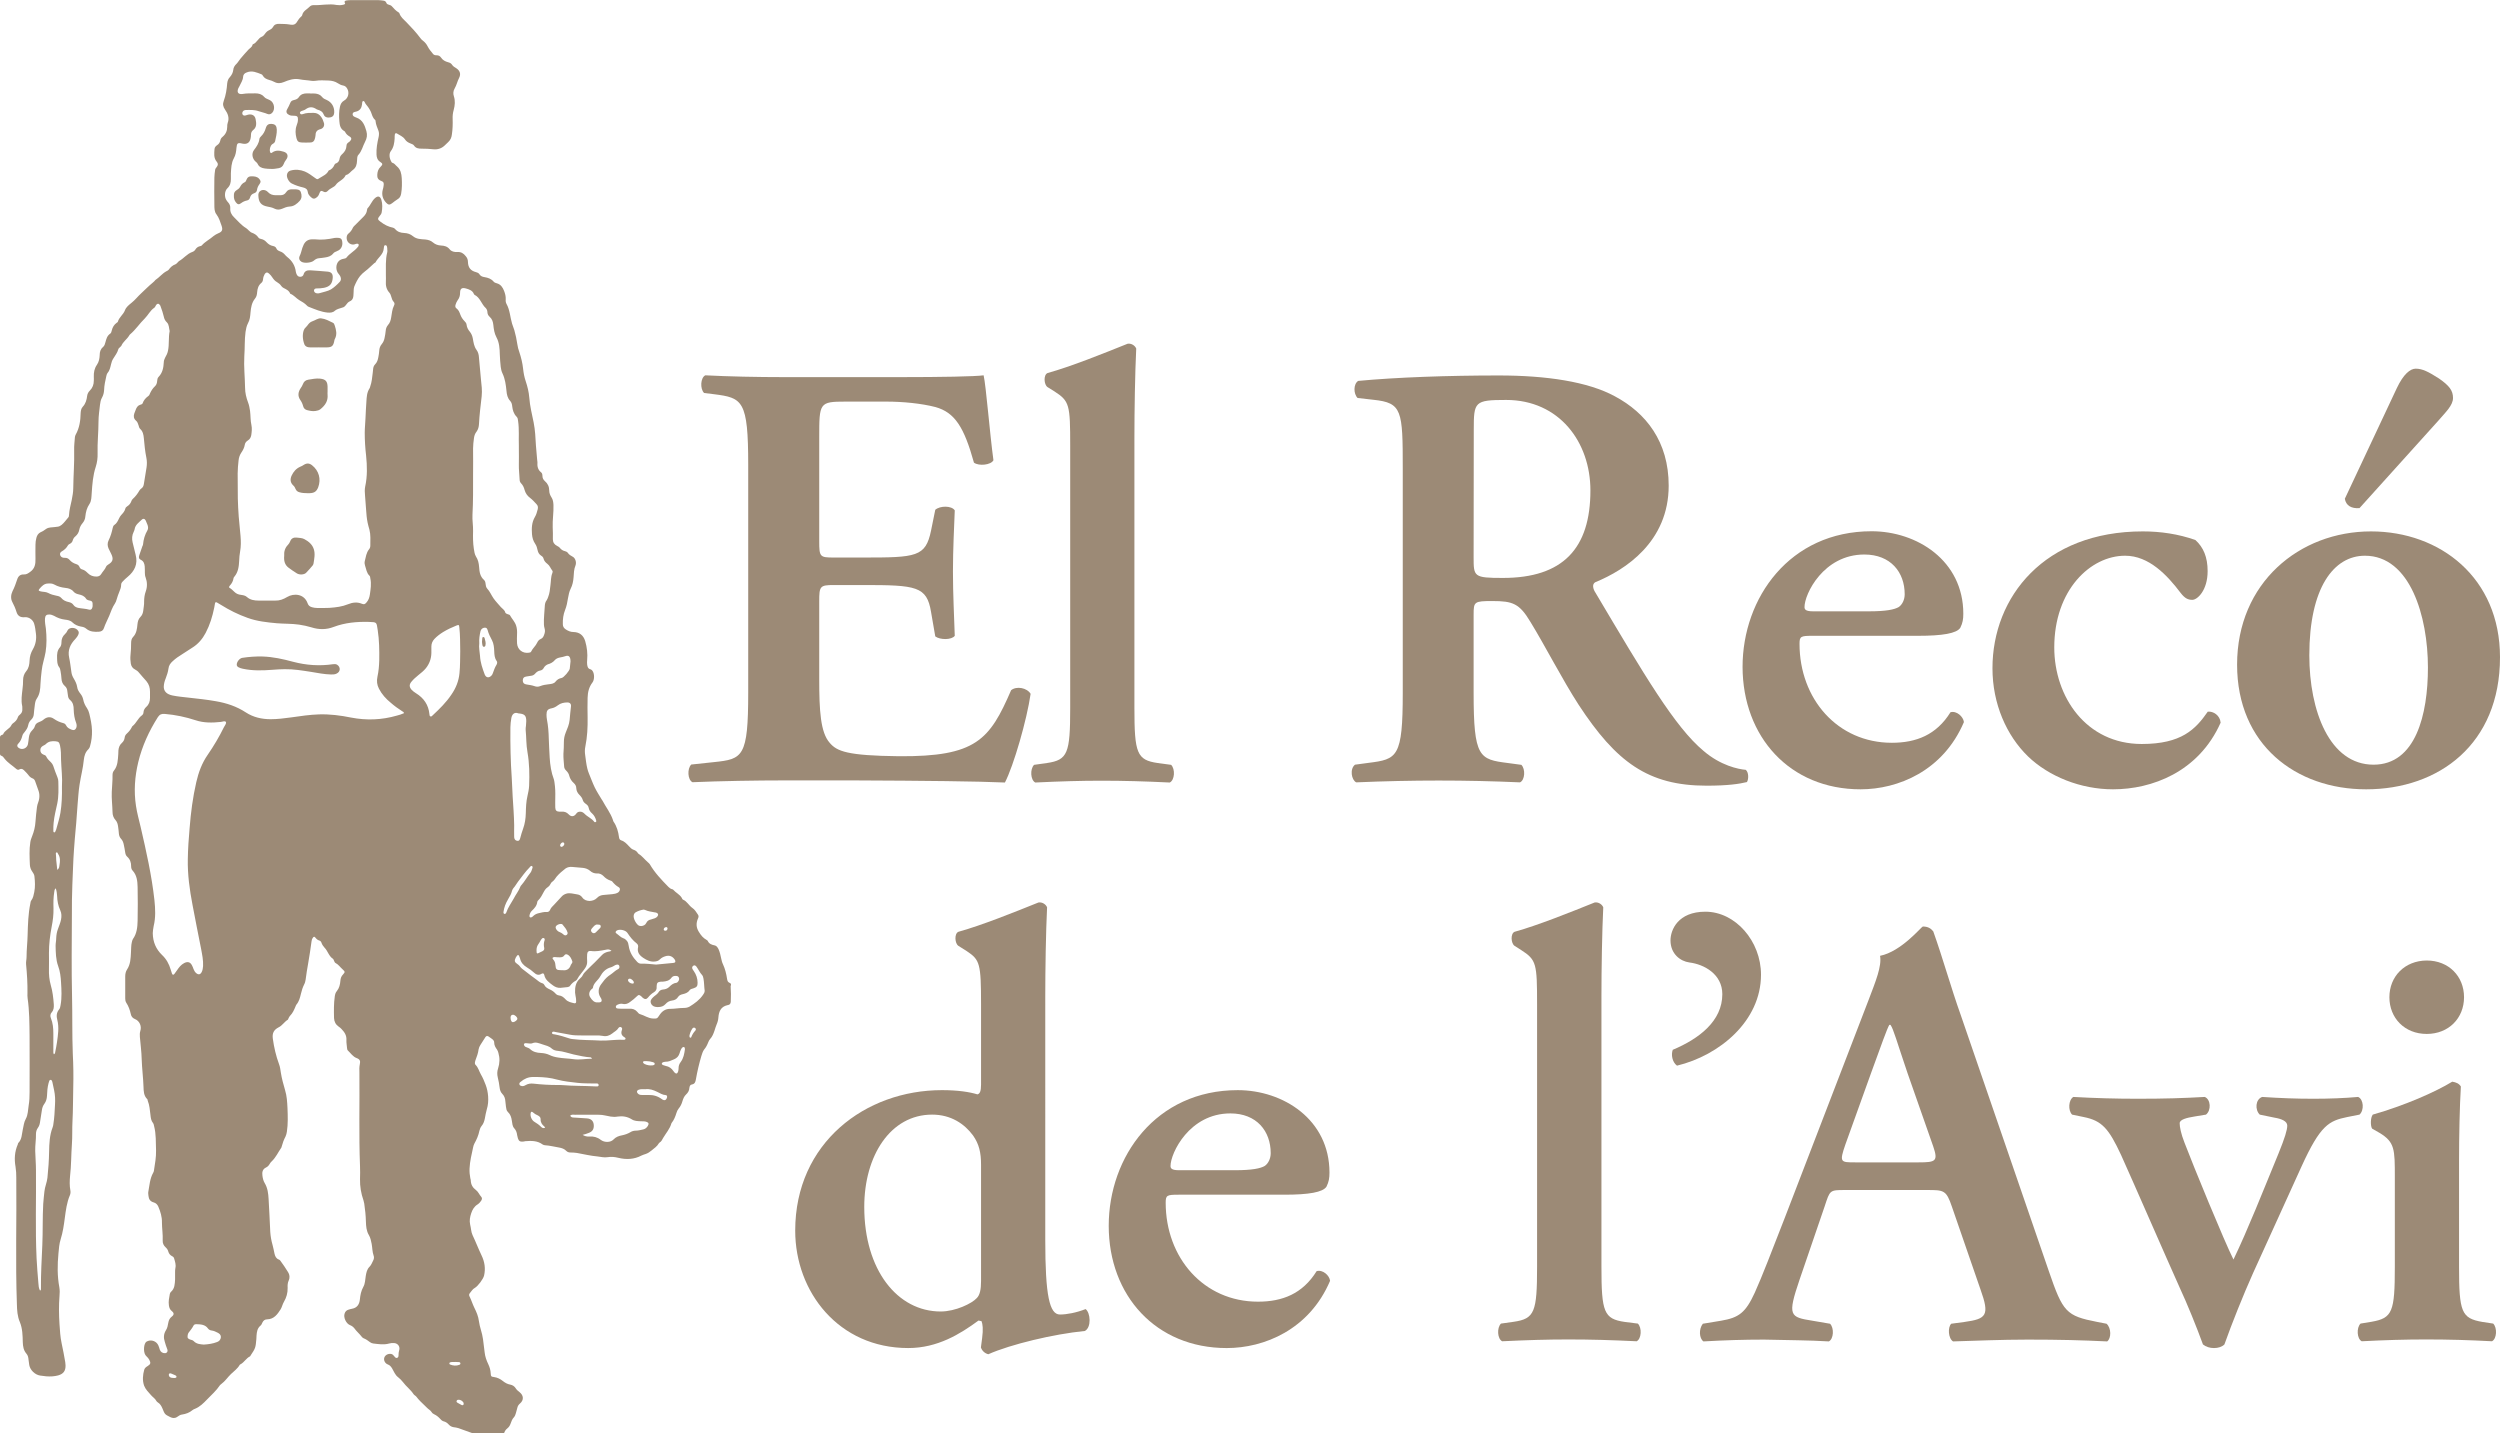 <?xml version="1.0" encoding="utf-8"?>
<!-- Generator: Adobe Illustrator 24.0.0, SVG Export Plug-In . SVG Version: 6.00 Build 0)  -->
<svg version="1.1" id="Layer_1" xmlns="http://www.w3.org/2000/svg" xmlns:xlink="http://www.w3.org/1999/xlink" x="0px" y="0px"
	 viewBox="0 0 1654.6 948.5" style="enable-background:new 0 0 1654.6 948.5;" xml:space="preserve">
<style type="text/css">
	.st0{fill:#9C8A76;}
</style>
<g>
	<path class="st0" d="M482.9,650.5c-1.3-0.5-1.5-1.5-1.7-2.7c-0.5-3.3-1.3-6.6-2.7-9.6c-0.6-1.2-0.9-2.5-1.2-3.9
		c-0.4-2.1-0.9-4.2-1.8-6.2c-0.6-1.1-1.3-2.2-2.5-2.4c-2-0.4-3.7-1-4.6-3c-0.1-0.3-0.5-0.4-0.7-0.6c-2.3-1.3-3.6-2.8-5.2-5.4
		c-1.8-2.9-1.9-5.8-0.5-8.9c0.4-0.9,0.5-1.7-0.1-2.5c-1.1-1.6-2-3.3-3.7-4.4c-2.3-1.6-3.5-4.4-6.2-5.5c-0.4-0.2-0.6-0.8-0.8-1.2
		c-1.4-2.3-4-3.4-5.7-5.4c-0.1-0.2-0.4-0.2-0.7-0.3c-1-0.2-1.7-0.9-2.4-1.5c-4.6-4.7-9.1-9.4-12.4-15.1c-0.3-0.5-0.8-0.8-1.2-1.2
		c-2.2-1.9-3.9-4.3-6.4-5.8c-0.1-0.1-0.2-0.2-0.3-0.4c-0.7-1.1-1.6-1.7-2.8-2.1c-1.2-0.4-2.1-1.3-3-2.3c-1.5-1.6-2.9-3.2-5.1-3.9
		c-1-0.3-1.4-1.1-1.5-2c-0.5-3.8-1.5-7.4-3.7-10.5c-0.2-0.3-0.2-0.6-0.3-0.9c-1.6-4.8-4.7-8.6-7-13c-0.1-0.1-0.2-0.2-0.3-0.4
		c-1.6-2.7-3.4-5.4-4.8-8.3c-1.4-2.9-2.5-6-3.8-9.1c-0.5-1.1-0.8-2.3-1.1-3.4c-0.7-2.9-1-5.8-1.4-8.8c-0.3-1.9-0.3-3.8,0.1-5.7
		c1.3-6.4,1.6-12.8,1.5-19.3c-0.1-4.3-0.1-8.6,0-13c0.1-3.7,0.9-7.1,3.2-10.1c1.4-1.8,1.4-5.7,0.1-7.6c-0.3-0.5-0.7-0.9-1.3-1.1
		c-1.8-0.4-2.1-1.7-2.3-3.2c-0.1-1-0.1-1.9,0-2.9c0.4-4.3-0.1-8.5-1.3-12.6c-1.2-3.9-3.8-5.9-7.7-6c-2,0-3.5-0.7-5.1-1.7
		c-1.4-0.9-2-2-2-3.5c-0.1-3.2,0.3-6.4,1.5-9.4c1-2.5,1.5-5.1,1.9-7.7c0.4-2.2,0.8-4.4,1.8-6.4c1.2-2.3,1.7-4.9,1.9-7.4
		c0.2-2.7,0.2-5.4,1.3-8c0.8-2.1-0.2-4.9-1.8-5.7c-1.3-0.7-2.5-1.4-3.3-2.6c-0.4-0.6-1.1-0.9-1.8-1.1c-1.4-0.3-2.5-1-3.4-2.1
		c-0.5-0.7-1.2-1-1.9-1.4c-1.8-0.9-2.8-2.3-2.8-4.4c0-2.6,0.1-5.3-0.1-7.9c-0.2-5,0.7-9.9,0.5-14.8c-0.1-1.8-0.3-3.5-1.3-5
		c-0.9-1.4-1.5-2.9-1.5-4.5c0-2.6-1-4.7-2.9-6.3c-1-0.9-1.6-2-1.6-3.4c0-0.9-0.2-1.9-0.9-2.4c-2.2-1.7-2.6-4.1-2.4-6.7
		c0-0.5-0.1-1.1-0.2-1.7c-0.2-3.1-0.6-6.2-0.8-9.3c-0.3-5.1-0.5-10.2-1.5-15.2c-1.1-5.5-2.5-10.9-2.9-16.5c-0.3-3.8-1.2-7.4-2.4-11
		c-0.9-2.6-1.4-5.4-1.7-8.2c-0.4-3.7-1.3-7.4-2.5-11c-0.6-1.7-1.1-3.4-1.3-5.1c-0.5-3.2-1.1-6.3-2-9.4c-0.4-1.5-1.1-2.8-1.5-4.3
		c-1.3-4.4-1.4-9-3.7-13.1c-0.5-0.9-0.6-2-0.5-3c0.1-2-0.4-3.8-1.1-5.6c-0.9-2.3-2.2-4.3-4.8-5c-0.8-0.2-1.6-0.5-2.1-1.1
		c-1.6-1.9-3.7-2.6-6.1-3c-1.4-0.2-2.6-0.7-3.4-2c-0.5-0.8-1.3-1-2.2-1.3c-3.5-0.9-5.2-3-5.3-6.7c0-1.5-0.5-2.8-1.5-3.9
		c-1.4-1.8-3.1-2.9-5.6-2.7c-1.9,0.1-3.8-0.3-5-1.8c-1.5-1.9-3.5-2.4-5.7-2.5c-2-0.1-3.8-0.7-5.3-2s-3.2-1.8-5.2-2
		c-2.8-0.2-5.7-0.2-8-2.1c-1.8-1.5-3.7-2.1-5.9-2.2c-2.3-0.1-4.4-0.7-6-2.6c-0.3-0.4-0.9-0.8-1.4-0.9c-3-0.6-5.6-1.9-8.1-3.8
		c-2-1.5-2.4-2-0.7-4c0.6-0.7,1.1-1.3,1.3-2.3c0.5-2.8,0.6-5.6-0.2-8.3c-0.8-2.5-2.3-2.9-4.3-1.1c-2.1,1.9-2.9,4.7-4.9,6.7
		c-0.2,0.2-0.2,0.8-0.3,1.1c-0.2,1.8-1.1,3.2-2.3,4.4c-1.9,1.9-3.7,3.7-5.6,5.6c-0.5,0.5-1.1,1-1.4,1.6c-0.7,1.6-1.6,2.9-3,4
		s-1.5,3.5-0.6,5.1c1,1.7,2.9,2.5,4.7,2c0.5-0.1,0.9-0.4,1.4-0.4c1-0.2,1.6,0.5,1.2,1.4c-0.1,0.4-0.4,0.7-0.7,1
		c-2.1,2.6-5.3,4.1-7.3,6.8c-0.5,0.6-1.3,0.6-2,0.8c-1.1,0.2-2.1,0.6-3,1.4c-2.2,2.1-2.3,6.3-0.1,8.7c1.5,1.7,2,3.8,0.6,5.2
		c-1.7,1.8-3.6,3.6-5.7,4.9c-2.2,1.3-5,1.7-7.5,2.5c-0.7,0.2-1.4,0.3-2.1,0.1c-1.1-0.2-1.8-1.1-1.7-2c0.2-1,1-1.2,1.8-1.2
		c1.6,0,3.2-0.1,4.8-0.4c3.9-0.8,5.5-2.7,5.8-6.5c0.2-2.5-0.7-3.9-3.2-4.2c-3.9-0.4-7.8-0.6-11.7-0.9c-2.1-0.1-3.8,0.5-4.4,2.8
		c-0.3,1-1.2,1.5-2.2,1.5c-1.1,0-1.8-0.5-2.3-1.5c-0.3-0.6-0.5-1.2-0.6-1.8c-0.5-4.1-2.5-7.3-5.7-9.8c-0.6-0.5-1.2-1.1-1.7-1.7
		c-0.8-0.9-1.8-1.6-3-2c-1.1-0.4-2.1-0.9-2.5-2c-0.4-1-1.3-1.4-2.3-1.6c-1.6-0.3-3-1.2-4.1-2.4c-1-1.1-2.1-1.9-3.6-2.2
		c-0.7-0.1-1.5-0.4-1.9-1c-1.1-1.7-2.7-2.6-4.6-3.3c-0.6-0.2-1.1-0.9-1.7-1.3c-0.6-0.5-1.1-1.2-1.8-1.6c-3.2-1.9-5.4-4.7-8-7.2
		c-1.7-1.6-2.7-3.6-2.5-6c0.1-1.4-0.4-2.7-1.3-3.7c-0.5-0.5-0.9-1.1-1.3-1.7c-1.4-2.2-1.2-6,0.7-7.8c1.8-1.7,2.3-3.7,2.3-6.1
		c0-1.3,0-2.6,0-3.8c0.2-3.4,0.3-6.9,1.9-9.8c1.3-2.3,1.6-4.6,1.8-7.1c0.3-3,0.8-3.5,3.7-2.8c0.2,0,0.3,0.1,0.5,0.1
		c2.7,0.5,4.5-0.6,5.1-3.3c0.2-0.8,0.3-1.7,0.3-2.6c0-1.2,0.4-2.2,1.3-3c2.6-1.9,2.3-4.6,1.8-7.2c-0.4-2.4-2.1-3.5-4.5-3.2
		c-0.7,0.1-1.4,0.4-2.1,0.6c-0.8,0.2-1.6,0.2-2.1-0.7c-0.4-0.8,0-2,0.8-2.5c0.5-0.3,1.1-0.4,1.6-0.4c2.8,0,5.6-0.2,8.3,0.8
		c1.9,0.7,3.9,1,5.7,1.8c1.2,0.5,2.3,0.3,3.3-0.8c2.1-2.3,1.3-6.7-1.4-8.2c-1.4-0.8-3.1-1.1-4.1-2.4c-1.5-1.7-3.5-2.2-5.6-2.2
		c-2.9,0-5.7-0.1-8.6,0.4c-2.8,0.4-3.9-1.1-2.8-3.7c0.2-0.5,0.6-1,0.8-1.5c0.9-2,2.3-3.9,2.4-6.2c0.1-1.5,1-2.4,2.5-2.9
		c3.5-1.4,6.6,0.1,9.7,1.3c0.3,0.1,0.7,0.5,0.8,0.8c0.9,1.7,2.5,2.4,4.2,2.9c1.1,0.3,2.3,0.7,3.4,1.3c2.2,1.2,4.2,1,6.4,0.1
		c3.1-1.3,6.3-2.4,9.8-1.9c1.7,0.3,3.5,0.6,5.2,0.7c1.9,0.1,3.8,0.7,5.7,0.4c3-0.5,5.9-0.3,8.9-0.2c2.2,0.1,4.3,0.6,6.1,1.8
		c1.1,0.7,2.2,1.3,3.5,1.5c1.2,0.2,2,0.9,2.6,1.9c1.7,2.7,0.9,6.5-2,8.1c-1.6,0.9-2.3,2.3-2.7,4c-0.7,3.2-0.7,6.4-0.4,9.6
		c0.2,2.6,0.6,5.1,3.3,6.6c0.3,0.1,0.5,0.4,0.6,0.7c0.6,1.2,1.6,2.1,2.8,2.8c1.6,0.9,1.5,2,0.2,3.3c-0.2,0.2-0.5,0.4-0.8,0.6
		c-0.9,0.6-1.4,1.3-1.4,2.4c-0.1,2.1-1.1,3.8-2.6,5.2c-0.9,0.8-1.7,1.7-1.9,3c-0.2,1.6-0.9,2.9-2.6,3.4c-0.3,0.1-0.7,0.5-0.8,0.8
		c-0.8,1.9-2,3.2-3.9,3.9c-1.2,2.6-3.7,3.5-5.9,4.9c-1.7,1.1-1.5,1.1-3.2-0.1c-2.1-1.5-4.3-3.2-6.7-4.2c-3-1.2-6.2-1.5-9.4-0.6
		c-1.4,0.4-2.2,1.4-2.4,2.9c-0.2,2,1.4,4.8,3.3,5.7c2.4,1.2,4.9,2,7.5,2.6c1.7,0.4,2.8,1.2,3,3c0.2,1.5,1.1,2.4,2.1,3.4
		c1.4,1.3,2.5,1.3,4,0c1-0.8,1.4-1.9,1.8-3c0.4-1.1,1.1-1.5,2.2-0.8c1.2,0.8,2.3,0.6,3.2-0.4c0.8-0.9,1.9-1.5,2.9-2.1
		c0.9-0.5,1.8-1,2.4-1.9c1.7-2.5,5.1-3.2,6.4-6.2c0.1-0.1,0.2-0.2,0.4-0.3c1.9-0.4,2.9-2.2,4.3-3.2c2.3-1.6,2.8-3.8,2.9-6.2
		c0.1-1.4,0-3,0.9-3.9c2.3-2.5,2.9-5.8,4.4-8.6c1.3-2.4,1.6-4.6,0.9-7.1c-1.1-3.8-2.4-7.5-6.7-9c-1.1-0.4-2.5-0.9-2.4-2.3
		s1.6-1.4,2.6-1.7c2.3-0.7,3.3-2.4,3.6-4.6c0.1-0.4,0-0.8,0.1-1.2c0.1-0.5,0.1-1,0.7-1.1c0.5-0.1,0.8,0.3,0.9,0.6
		c0.6,1.5,1.9,2.6,2.7,3.9c0.6,0.9,1.1,1.8,1.5,2.7c0.7,1.8,1.1,3.8,2.7,5.2c0.3,0.2,0.4,0.7,0.4,1.1c0.2,2.1,1.1,4,1.8,5.9
		c0.6,1.5,0.5,2.9,0.2,4.4c-0.9,3.8-1.6,7.7-1.4,11.6c0.1,2,0.6,3.7,2.5,4.9c1.7,1.1,1.7,1.7,0.2,3.2c-1.6,1.5-2.1,3.3-2.2,5.4
		c-0.1,1.9,0.6,3.2,2.5,3.9c1.7,0.6,2,1.4,1.7,3.2c-0.1,0.9-0.3,1.9-0.6,2.8c-0.8,3.2,0,6,2.2,8.4c1.4,1.5,2.3,1.7,3.9,0.5
		c1.2-0.9,2.4-1.9,3.7-2.7c1.5-0.8,2.1-2.1,2.4-3.7c0.6-3.4,0.6-6.9,0.4-10.3c-0.2-2.9-0.7-5.7-3.2-7.8c-1-0.8-1.6-2-2.9-2.3
		c-0.3-0.1-0.6-0.3-0.7-0.6c-1.4-2.3-1.8-5.4-0.4-7.2c1.9-2.5,2.3-5.4,2.5-8.4c0-0.8,0-1.6,0.1-2.4c0.1-0.9,0.7-1.4,1.5-0.8
		c1.8,1.2,3.9,1.9,5.2,3.8c0.9,1.4,2.2,2.2,3.8,2.8c0.8,0.3,1.7,0.6,2.2,1.3c1.2,1.9,3.1,2.1,5.1,2.1c2.6,0,5.1,0.1,7.7,0.4
		c2.8,0.3,5.4-0.5,7.5-2.5c0.8-0.8,1.6-1.6,2.4-2.3c1.5-1.4,2.2-3.1,2.4-5.1c0.5-3.3,0.6-6.7,0.5-10c-0.1-2.1,0.1-4.1,0.7-6.2
		c0.8-3,1.1-5.9,0.1-9c-0.6-1.7-0.4-3.6,0.5-5.1c1.3-2.2,1.8-4.8,3-7.1c1.3-2.6,0.5-4.8-2-6.4c-1-0.6-1.9-1.1-2.6-2.1
		c-0.6-1-1.5-1.5-2.7-1.8c-1.9-0.5-3.6-1.4-4.7-3.1c-0.7-1-1.6-1.5-2.8-1.5c-0.9,0-1.8-0.1-2.4-0.8c-1.3-1.6-2.7-3.2-3.6-5
		c-0.8-1.6-1.8-2.8-3.1-3.8c-0.7-0.5-1.2-1-1.7-1.7c-2.9-3.9-6.1-7.3-9.5-10.8c-1.7-1.7-3.6-3.2-4.4-5.6c-0.1-0.3-0.3-0.6-0.6-0.7
		c-1.7-1-3.1-2.5-4.4-4c-0.5-0.6-1.3-0.9-2.1-1.1c-0.7-0.2-1.4-0.5-1.6-1.3c-0.4-1-1.2-1.3-2.1-1.4c-1-0.1-2.1-0.3-3.1-0.3
		c-6.2,0-12.3,0-18.5,0c-0.9,0-1.8,0.1-2.6,0.2c-0.6,0.1-1.3,0.3-1.4,1.1c1,1.3,0,1.6-1.1,1.8c-1.3,0.3-2.7,0.3-4.1,0.1
		c-5-1-10,0.3-15.1,0.1c-1,0-1.9,0.2-2.6,0.9c-1.8,1.9-4.5,2.9-5.1,5.8c-0.1,0.5-0.8,1-1.2,1.4c-0.6,0.6-1.1,1.2-1.5,1.9
		c-1.6,2.8-2.6,3.4-5.8,2.8c-2.2-0.4-4.5-0.3-6.7-0.4c-1.9-0.1-3.3,0.5-4.2,2.2c-0.8,1.5-2.5,1.8-3.8,2.8s-1.8,2.8-3.5,3.5
		c-2.5,1-3.3,4.1-5.9,5c-0.2,0.1-0.3,0.4-0.3,0.6c-0.4,1.3-1.6,1.9-2.5,2.8c-1.9,1.9-3.6,4.1-5.4,6.1c-0.9,1-1.6,2.4-2.6,3.4
		c-1.2,1.1-2.1,2.5-2.2,4.1c-0.2,1.8-1,3.3-2.2,4.7c-1.1,1.1-1.6,2.5-1.8,4.1c-0.3,4-0.9,7.9-2.3,11.7c-0.8,2.1-0.5,3.8,0.9,5.8
		c1.8,2.5,3,5.5,1.7,8.8c-0.3,0.8-0.3,1.7-0.3,2.6c0,2.6-1,4.8-3,6.5c-0.9,0.7-1.4,1.5-1.6,2.6c-0.3,1.3-1,2.3-2.1,3
		c-0.9,0.6-1.6,1.4-1.7,2.5c-0.2,2.9-0.7,5.9,1.5,8.5c1,1.1,0.9,2.3-0.1,3.5c-0.5,0.6-0.9,1.1-1,1.9c-0.2,1.7-0.5,3.3-0.5,5
		c-0.1,6.1-0.1,12.2,0,18.2c0,2.1,0,4.5,1.4,6.2c1.7,2.3,2.5,5,3.4,7.6c0.9,2.7,0.3,3.9-2.2,4.9c-1.1,0.5-2.1,1-3.1,1.8
		c-2.5,2.2-5.6,3.7-7.8,6.2c-0.2,0.3-0.7,0.5-1.1,0.5c-1.4,0.3-2.5,1.1-3.2,2.3c-0.5,0.8-1.2,1.3-2.1,1.6c-3.4,1.2-5.6,4.3-8.7,6
		c-0.4,0.2-0.6,0.7-1,1c-0.4,0.4-0.8,0.9-1.3,1.1c-2,0.7-3.4,2-4.6,3.7c-0.3,0.4-0.9,0.6-1.4,0.9c-2.8,1.5-4.7,4.1-7.3,5.8
		c-0.3,0.2-0.4,0.5-0.6,0.7c-0.4,0.4-0.8,0.8-1.2,1.1c-2.7,2.2-5.1,4.7-7.7,7.1c-2.2,2-4,4.4-6.3,6.2c-1.7,1.4-3.6,2.8-4.4,5
		c-1.1,2.9-3.9,4.6-4.7,7.6c-0.1,0.3-0.4,0.4-0.7,0.6c-1.8,1.3-2.8,3-3.3,5.1c-0.2,0.8-0.4,1.7-1,2.1c-2.1,1.4-2.6,3.5-3.2,5.7
		c-0.3,1.2-0.6,2.3-1.6,3.2c-1.7,1.4-2.2,3.3-2.2,5.3c-0.1,2.3-0.5,4.5-1.8,6.4c-1.7,2.4-2.2,5.1-2.1,8c0.1,0.9,0,1.8,0,2.6
		c0,2.5-0.8,4.7-2.6,6.5c-1,1-1.6,2.1-1.8,3.5c-0.3,2.6-1,5.2-2.9,7.2c-1.1,1.2-1.3,2.7-1.4,4.2c-0.1,5-0.8,9.9-3.3,14.3
		c-0.3,0.5-0.4,1.1-0.5,1.6c-0.2,2.9-0.6,5.7-0.5,8.6c0.2,8.4-0.5,16.8-0.6,25.2c0,2.6-0.5,5.2-1,7.8c-0.7,3.3-1.6,6.5-1.8,9.9
		c0,0.7-0.1,1.3-0.6,1.8c-1.4,1.6-2.6,3.4-4.3,4.8c-0.8,0.6-1.6,1.1-2.6,1.2c-1.6,0.2-3.2,0.4-4.8,0.5c-1.1,0.1-2,0.4-2.9,1
		c-1.1,0.8-2.2,1.6-3.5,2.1c-1.7,0.8-2.5,2.2-2.9,3.8c-0.4,1.5-0.6,3-0.6,4.5c0,3.1-0.1,6.2,0,9.4c0.1,3.4-0.4,6.4-3.5,8.6
		c-1.4,1-2.5,1.8-4.2,1.7c-2.3-0.1-3.7,1.1-4.4,3.3c-0.9,2.7-1.8,5.3-3.1,7.8c-1.1,2.3-1.3,5-0.1,7.2c1.1,2.1,2,4.1,2.7,6.4
		c0.8,2.8,2.7,3.9,5.6,3.6c2.7-0.2,5.3,1.7,6.1,4.2c0.7,2.2,0.9,4.4,1.2,6.6c0.5,3.7-0.2,7.3-2,10.4c-1.4,2.4-2.1,4.8-2.2,7.5
		c-0.1,2.5-0.5,5-2.2,7c-1.4,1.7-2.1,3.7-2.1,6c0,2-0.1,4-0.4,6c-0.4,3.6-1,7.3-0.2,11c0.2,0.7,0,1.4,0.1,2.2
		c0.1,1.4-0.4,2.5-1.4,3.4c-0.6,0.5-1.3,1.1-1.5,1.8c-0.6,1.9-1.8,3.1-3.4,4.2c-0.4,0.3-0.7,0.7-0.9,1.1c-1.2,2.6-4.5,3.4-5.5,6.1
		c-0.1,0.2-0.5,0.3-0.8,0.4c-1,0.3-1.3,1-1.4,2c-0.4,3.4-0.2,6.7,0,10c0.1,0.7,0.1,1.5,1,1.8c1,0.3,1.5,1.1,2.1,1.9
		c2.2,2.8,5.3,4.6,7.9,6.9c0.5,0.4,1.3,0.7,1.8,0.3c1.8-1,2.8,0,3.9,1.2c0.7,0.8,1.5,1.4,2.1,2.3c0.7,1,1.5,1.8,2.7,2.3
		c1,0.3,1.6,1.1,1.9,2c0.8,2.2,1.6,4.4,2.3,6.5c0.5,1.5,0.6,3.1,0.4,4.7c-0.2,2.1-1.3,3.8-1.5,5.8c-0.4,3.2-0.8,6.5-1,9.8
		s-1,6.5-2.2,9.5c-0.5,1.3-1,2.5-1.2,3.9c-0.8,5-0.5,10-0.3,15.1c0.1,1.6,0.6,3.1,1.6,4.5c0.6,0.9,1.3,1.9,1.4,3
		c0.4,3.5,0.6,7-0.1,10.5c-0.4,1.9-0.7,3.9-2,5.6c-0.4,0.5-0.5,1.3-0.6,2c-1.4,6.8-1.6,13.8-1.8,20.8c-0.1,4.9-0.7,9.7-0.7,14.6
		c0,1.7-0.5,3.3-0.3,5c0.6,6.3,1,12.6,0.9,18.9c0,1.1-0.1,2.3,0.1,3.4c1.2,8.3,1.2,16.7,1.3,25.1c0.1,12.3,0,24.6,0,37
		c0,3-0.1,5.9-0.6,8.8c-0.5,3-0.4,6.2-1.9,8.9c-1.3,2.3-1.4,4.7-2,7.1c-0.7,3.1-0.5,6.4-3,8.9c-0.2,0.2-0.2,0.6-0.3,0.9
		c-2.1,4.8-2.4,9.7-1.5,14.8c0.4,2.4,0.5,4.8,0.5,7.2c0.3,27.9-0.6,55.8,0.4,83.7c0.1,4.1,0.3,8.1,2,12c1.7,4.2,1.8,8.7,1.9,13.2
		c0.1,2.8,0.5,5.4,2.4,7.6c1,1.1,1.3,2.6,1.4,4c0.1,1.2,0.3,2.4,0.5,3.6c0.6,3.3,3.8,6.4,7.2,6.9c1.3,0.2,2.7,0.4,4,0.5
		c2.6,0.2,5.3,0.1,7.9-0.6c3.5-1,5-3,4.9-6.7c0-0.7-0.1-1.4-0.2-2.1c-0.7-4.2-1.5-8.3-2.4-12.5c-0.9-4.1-1.1-8.4-1.4-12.6
		c-0.4-6.2-0.5-12.4,0-18.7c0.2-1.9,0.2-3.8-0.1-5.7c-1.4-7.4-1.3-14.9-0.6-22.4c0.3-3.2,0.5-6.4,1.5-9.5c1.4-4.5,2.1-9.2,2.7-13.9
		c0.7-5.1,1.3-10.3,3.4-15.2c0.4-1,0.5-2,0.3-3.1c-0.6-3.2-0.5-6.4-0.2-9.6c0.8-6.9,0.7-13.9,1.2-20.8c0.4-5.2,0.1-10.4,0.4-15.6
		c0.4-7.3,0.3-14.7,0.5-22c0.2-7.5,0.1-15-0.3-22.5c-0.5-12.7-0.2-25.4-0.5-38.1c-0.4-17.8-0.2-35.7-0.1-53.5c0-6.7,0-13.4,0.3-20.1
		c0.4-7.8,0.5-15.6,1.1-23.5c0.4-4.5,0.6-8.9,1.1-13.4c0.6-5.6,0.8-11.2,1.3-16.7c0.4-4.3,0.6-8.6,1.3-12.9
		c0.8-5.4,2.3-10.8,2.8-16.3c0.3-2.7,1-5.1,3.1-7.1c0.5-0.5,0.8-1.2,1-1.9c1-3.4,1.4-6.9,1.3-10.4c-0.1-3.8-0.9-7.6-1.8-11.3
		c-0.3-1.3-0.8-2.4-1.5-3.5c-1.2-1.7-2.1-3.6-2.5-5.7c-0.3-1.4-0.9-2.7-1.8-3.8c-1-1.3-2-2.7-2.2-4.5c-0.3-2-1.2-3.8-2.2-5.5
		c-0.8-1.3-1.4-2.7-1.6-4.2c-0.5-3.2-0.8-6.5-1.5-9.7c-1.1-5,0.7-8.9,4.1-12.4c0.8-0.9,1.5-1.8,2-3c0.3-0.8,0.4-1.6-0.1-2.3
		c-1.4-2.5-5.9-2.8-7.1-0.3c-0.4,0.9-0.9,1.7-1.6,2.3c-1.7,1.5-2.4,3.4-2.4,5.5c0,1.1-0.2,2.3-0.9,3.2c-2,2.2-2.1,4.7-2,7.4
		c0.1,2.1,0,4.1,1.4,5.9c0.6,0.7,0.7,1.8,0.9,2.7c0.3,1.6,0.5,3.2,0.6,4.8c0.1,1.9,0.7,3.6,2.2,4.9c1.1,0.9,1.6,2.1,1.7,3.6
		c0.1,1,0.3,1.9,0.4,2.8c0.1,1.1,0.5,2.1,1.3,2.8c2.1,1.7,2.5,4,2.5,6.5c0.1,3,0.5,5.9,1.6,8.7c0.4,1.1,0.5,2.2,0.1,3.3
		c-0.6,1.4-1.5,1.8-2.9,1.3c-1.6-0.6-3.1-1.3-3.9-3c-0.4-0.8-1-1.2-1.8-1.4c-2.3-0.6-4.3-1.5-6.3-2.9c-2.3-1.6-4.7-1.2-6.8,0.6
		c-0.9,0.8-1.9,1.2-2.9,1.6c-1.3,0.5-2.4,1.2-2.8,2.7c-0.3,1.1-1,2-1.8,2.8c-1.4,1.3-2,3.1-2.2,4.9c-0.2,1.4-0.3,2.9-0.6,4.3
		c-0.6,2.6-3.6,3.9-5.8,2.6c-1.3-0.7-1.7-1.9-0.6-3c1.5-1.5,2.2-3.3,2.7-5.2c0.2-0.9,0.8-1.7,1.5-2.5c1.1-1.4,2.1-2.8,2.4-4.6
		c0.3-1.5,1-2.7,2.1-3.7c1-1,1.5-2.2,1.6-3.6c0.2-1.8,0.3-3.7,0.6-5.5c0.2-1.7,0.4-3.4,1.4-4.8c2-2.9,2.3-6.3,2.4-9.6
		c0.1-3,0.5-5.9,0.8-8.8c0.4-4.2,1.9-8.2,2.6-12.4c0.8-5.1,0.7-10.2,0.2-15.3c-0.3-2.3-0.8-4.6-0.6-6.9c0.2-1.9,0.9-2.6,2.8-2.6
		c1.1,0,2.2,0.4,3.2,0.9c2.2,1.3,4.6,2.2,7.2,2.5c1.7,0.2,3.6,0.5,4.9,1.8c1.6,1.6,3.6,2.4,5.7,2.8c1.3,0.2,2.5,0.5,3.5,1.4
		c2.5,2.1,5.4,2.2,8.4,2c1.6-0.1,2.8-0.8,3.3-2.4c0.9-2.8,2.4-5.4,3.5-8.1c1.1-2.8,2.1-5.7,3.8-8.2c0.5-0.8,0.9-1.7,1.1-2.6
		c0.5-1.8,1.2-3.7,1.9-5.4c0.6-1.4,1.1-2.8,1.1-4.4c0-0.8,0.4-1.5,1-2.1c1.1-1.1,2.1-2.2,3.3-3.1c4.6-3.8,6.9-8.5,5.3-14.6
		c-0.7-2.7-1.3-5.4-2-8.2c-0.6-2.4-0.4-4.8,0.7-7c0.2-0.5,0.5-1,0.6-1.6c0.4-3,2.8-4.6,4.7-6.4c1-1,2.1-0.7,2.7,0.6
		c0.4,0.9,0.8,1.9,1.2,2.9c0.4,1.2,0.5,2.5-0.1,3.5c-1.7,2.9-2.6,6-2.9,9.3c0,0.4-0.2,0.8-0.4,1.1c-0.7,2-1.4,4.1-2.1,6.1
		c-0.5,1.5-0.3,2.4,1,3c1.9,0.9,2.4,2.5,2.6,4.3c0.1,1.4,0.1,2.9,0.1,4.3c0,1,0.1,2.1,0.5,3.1c1.1,3,1.2,6.1,0.1,9.2
		c-0.8,2.2-1.1,4.5-1.1,6.8c0.1,2.1-0.4,4.1-0.6,6.2c-0.2,1.4-0.7,2.8-1.8,3.9c-1.4,1.4-1.8,3-2,4.9c-0.3,3-0.6,6-2.9,8.4
		c-1,1-1.3,2.5-1.3,4c0,2.6-0.1,5.3-0.4,7.9c-0.2,1.9-0.1,3.8,0.2,5.7c0.3,1.8,1.2,3.1,2.8,3.9c1,0.5,1.9,1.2,2.6,2.1
		c1.5,1.9,3.3,3.7,4.9,5.6c1.8,2.2,2.4,4.4,2.4,7c0,1.4,0,2.7,0,4.1c0,2.4-0.7,4.4-2.5,6c-1,0.9-1.7,2.1-1.8,3.5
		c0,0.8-0.4,1.6-1.1,2.1c-2.6,1.9-3.7,5.2-6.2,7.1c-0.2,0.2-0.4,0.5-0.5,0.8c-0.8,1.6-1.9,2.9-3.2,4.1c-0.9,0.8-1.4,1.7-1.5,2.9
		c-0.2,1.3-0.8,2.4-1.8,3.3c-1.5,1.3-2.1,3-2.3,4.9c-0.1,0.9-0.1,1.8-0.1,2.6c-0.3,3.8-0.3,7.7-2.9,10.9c-0.7,0.8-0.9,1.9-0.9,3
		c0.1,3.7-0.4,7.3-0.5,11c-0.2,4.5,0.4,8.9,0.5,13.4c0,1.9,0.6,3.8,2,5.3c1.1,1.2,1.5,2.8,1.7,4.4c0.2,1.5,0.4,3,0.5,4.5
		c0.1,1.2,0.5,2.4,1.3,3.3c1.2,1.2,1.7,2.7,2,4.3s0.7,3.3,0.9,5c0.2,1.1,0.5,2,1.3,2.7c1.9,1.7,2.6,3.8,2.6,6.2
		c0,1.1,0.2,2.1,0.9,2.9c2.9,3.1,3.3,7,3.4,11c0.1,7.4,0.2,14.9,0,22.3c-0.1,4.2-0.5,8.5-3.1,12.1c-0.4,0.6-0.5,1.3-0.7,2
		c-0.6,2.3-0.4,4.6-0.6,6.9c-0.2,3.9-0.3,7.8-2.6,11.3c-0.9,1.3-1.2,3-1.2,4.6c0,4.8,0,9.6,0,14.4c0,1,0.1,1.9,0.6,2.8
		c1.6,2.4,2.5,5,3.1,7.7c0.3,1.5,1.1,2.6,2.8,3.3c3,1.2,4.5,4.7,3.5,7.8c-0.4,1.3-0.4,2.7-0.3,4c0.4,4.9,1.1,9.9,1.2,14.8
		c0.2,6.1,1,12.1,1.2,18.2c0.1,2.8,0.1,5.8,2.4,8.1c0.3,0.2,0.3,0.7,0.4,1.1c1.2,3,1.4,6.2,1.8,9.4c0.2,1.9,0.4,3.8,1.7,5.4
		c0.5,0.6,0.5,1.3,0.7,2c1.4,5.3,1.1,10.8,1.3,16.2c0.1,4.4-0.7,8.9-1.4,13.3c-0.1,0.5-0.2,1-0.5,1.4c-2.2,3.9-2.4,8.2-3.2,12.5
		c-0.2,0.9,0,1.9,0.1,2.9c0.2,2.1,1.2,3.6,3.4,4.2c1.5,0.4,2.5,1.4,3.1,2.8c1.4,3.3,2.5,6.8,2.4,10.4c0,4,0.7,8,0.5,12
		c-0.1,1.8,0.6,3.3,1.9,4.5c0.9,0.8,1.5,1.7,1.8,2.8c0.4,1.4,1.2,2.4,2.5,3.1c0.7,0.3,1.2,0.8,1.4,1.6c0.6,2.1,1.3,4.1,0.8,6.3
		c-0.2,0.9-0.2,1.9-0.2,2.9c0,1.5,0,3,0,4.6c-0.2,3-0.2,6-2.7,8.2c-0.4,0.3-0.7,0.9-0.8,1.5c-0.4,2.4-1,4.9-0.6,7.4
		c0.2,1.6,0.7,2.9,2,3.9c1.5,1.2,1.5,2.4-0.1,3.6c-1.4,1.1-2,2.4-2.3,4.1c-0.3,1.7-0.6,3.5-1.6,5c-1.5,2.4-1.6,5-0.7,7.6
		c0.5,1.6,0.9,3.2,1.6,4.8c0.6,1.4-0.1,2.6-1.4,2.7c-1.6,0.1-3-0.8-3.5-2.3c-0.3-1-0.6-2-1-2.9c-1.2-2.6-4.2-3.8-6.8-2.9
		c-0.7,0.2-1.3,0.6-1.7,1.2c-1.3,2-1.5,7.2,0.7,9c0.8,0.7,1.4,1.5,1.9,2.4c1,2,0.8,2.8-1.1,4c-1,0.6-1.9,1.2-2.3,2.4
		c-1,3.5-1.3,7.2-0.1,10.6c0.9,2.4,2.9,4.4,4.6,6.3c1.1,1.3,2.7,2.2,3.5,3.8c0.2,0.4,0.6,0.7,1,1c1.5,0.9,2.3,2.3,3,3.9
		c1.6,4,1.6,4,5.2,5.8c1.6,0.8,3.2,0.9,4.7-0.2c1-0.7,2-1.4,3.2-1.5c2.5-0.4,4.8-1.2,6.8-2.9c0.5-0.4,1.1-0.7,1.7-0.9
		c3.2-1.3,5.6-3.7,7.9-6.1c3-3.1,6.2-5.9,8.6-9.5c0.2-0.3,0.6-0.5,0.9-0.8c2.5-1.8,4.2-4.5,6.4-6.6c2-1.9,4.4-3.6,5.8-6.1
		c0.1-0.2,0.4-0.3,0.6-0.4c2.4-1.3,3.7-4,6.2-5.2c0.2-0.1,0.3-0.4,0.4-0.6c3.2-4.8,3.3-5.1,3.8-10.9c0.1-0.7,0-1.4,0.1-2.2
		c0.2-2.5,0.5-4.9,2.7-6.7c0.5-0.4,0.9-1.2,1.1-1.8c0.7-1.5,1.7-2.3,3.3-2.3c4.5-0.1,6.8-3.4,8.9-6.7c0.9-1.5,1.2-3.3,2.1-4.8
		c1.7-2.9,2.6-6,2.5-9.3c-0.1-1.7,0-3.4,0.7-4.9c0.9-2,0.6-3.9-0.4-5.5c-1.6-2.7-3.4-5.2-5.2-7.7c-0.2-0.3-0.6-0.6-1-0.7
		c-1.8-0.7-2.4-2.2-2.8-3.9c-0.4-2-0.8-3.9-1.3-5.8c-0.8-2.8-1.3-5.6-1.5-8.5c-0.4-7.3-0.6-14.5-1.1-21.8c-0.2-3.6-0.6-7.3-2.6-10.6
		c-0.9-1.5-1.3-3.3-1.5-5c-0.3-2.2,0.1-4.2,2.4-5.3c1.1-0.5,1.9-1.4,2.5-2.5c0.3-0.6,0.7-1,1.2-1.5c2.8-2.6,4.3-6.1,6.4-9.1
		c0.2-0.3,0.2-0.6,0.3-0.9c0.6-2.3,1.4-4.4,2.5-6.5c0.5-1,0.7-2.1,0.9-3.2c0.8-5.2,0.6-10.4,0.4-15.6c-0.2-4-0.4-8-1.6-11.9
		c-1.1-3.8-2.2-7.7-2.8-11.6c-0.3-1.9-0.5-3.8-1.2-5.6c-2-5.4-3.3-11-4.1-16.8c-0.5-3.7,0.6-5.9,3.9-7.6c2.4-1.2,3.7-3.6,6-5
		c0.3-0.2,0.3-0.7,0.5-1c0.3-0.6,0.6-1.2,1-1.6c1.7-1.7,2.6-3.8,3.5-5.9c0.2-0.5,0.4-1.1,0.7-1.5c1.8-2.1,2.4-4.7,3-7.2
		c0.5-2.2,1.2-4.3,2.2-6.3c0.5-0.9,0.7-1.9,0.9-3c0.5-3.6,1-7.3,1.7-10.9c0.9-4.8,1.5-9.6,2.2-14.4c0.1-0.8,0.3-1.6,0.8-2.3
		c0.6-1,1.1-1.1,1.8-0.2c0.7,0.9,1.5,1.6,2.6,1.9c0.7,0.2,1.2,0.8,1.4,1.5c0.4,1.2,1.2,2.3,2,3.2c2.2,2.2,2.8,5.6,5.6,7.4
		c0.4,0.3,0.5,1,0.8,1.5c0.2,0.4,0.4,1,0.8,1.2c2,1,3.2,2.9,4.8,4.3c1.6,1.4,1.7,1.8,0.3,3.3c-1.2,1.2-1.7,2.6-1.8,4.3
		c-0.2,2.4-0.7,4.7-2.3,6.7c-0.9,1-1.2,2.2-1.4,3.5c-0.7,4.8-0.6,9.6-0.5,14.4c0.1,2.4,1.1,4.3,3.1,5.7c0.7,0.4,1.3,1,1.8,1.5
		c2,2.1,3.5,4.2,3.3,7.4c-0.1,1.7,0.3,3.5,0.4,5.2c0.1,0.6,0.1,1.2,0.5,1.6c1.9,1.8,3.4,4.2,5.9,5.1c2.2,0.8,2.5,2,2.1,3.9
		s-0.4,3.8-0.3,5.7c0.2,20.6-0.4,41.3,0.4,61.9c0.1,2.9,0.1,5.8,0,8.6c-0.1,4.9,0.7,9.5,2.3,14.1c0.2,0.7,0.4,1.4,0.5,2.1
		c0.6,4,1,7.9,1.1,11.9c0.1,3.1,0.3,6.2,2,9c1,1.7,1.4,3.7,1.8,5.7c0.5,2.6,0.4,5.3,1.3,7.8c0.4,1,0.3,2.2-0.3,3.3
		c-0.7,1.4-1.3,3-2.4,4.1c-1.7,1.7-2.1,3.8-2.5,6.1c-0.4,2.5-0.4,5.1-1.6,7.2c-1.5,2.7-2,5.4-2.3,8.4s-1.7,5.5-5.2,6.1
		c-0.8,0.1-1.5,0.4-2.3,0.6c-1.4,0.4-2.2,1.3-2.6,2.6c-0.9,2.5,1,6.6,3.5,7.6c1.3,0.5,2.2,1.2,3,2.2c1.4,2,3.4,3.6,4.9,5.6
		c0.3,0.4,0.7,0.7,1.1,0.9c1.6,0.6,3,1.6,4.3,2.6c0.7,0.5,1.4,0.8,2.2,0.9c3.5,0.4,7,1,10.5,0c1.1-0.3,2.2-0.4,3.3-0.3
		c2.6,0.2,4.1,2.5,3.3,4.9c-0.3,1-0.4,2-0.4,3.1c0,0.7-0.1,1.5-0.9,1.8s-1.3-0.3-1.8-0.9c-0.6-0.8-1.2-1.5-2.2-1.7
		c-2-0.3-3.9,0.7-4.5,2.4s0.4,3.9,2.4,4.6c1.3,0.5,2,1.4,2.7,2.5c1.2,2,2,4.4,4,5.9c1.2,1,2.3,2,3.2,3.2c2.1,2.9,5.1,5,7.1,8.1
		c0.2,0.3,0.6,0.6,0.9,0.8c0.9,0.6,1.4,1.5,2.1,2.3c1.8,2.1,3.9,3.8,5.8,5.8c0.9,1,2.3,1.6,3.1,2.9c0.4,0.7,1.1,1.2,1.8,1.5
		c1.5,0.7,2.7,1.7,3.8,2.9c0.6,0.7,1.3,1.4,2.3,1.7c1.4,0.3,2.5,1.1,3.4,2.1s2,1.6,3.3,1.8c1,0.1,2.1,0.3,3.1,0.6
		c3.8,1.3,7.6,2.8,11.4,4.1h18.7c0.3-1.7,1.1-3,2.4-4c1-0.8,1.6-1.8,2-2.9c0.6-1.6,1.1-3.2,2.3-4.4c0.7-0.8,1-1.8,1.3-2.8
		c0.3-1.2,0.7-2.5,1-3.7c0.3-1.1,0.8-1.8,1.7-2.6c2.6-2.2,2.5-5.3-0.3-7.5c-0.9-0.7-1.9-1.5-2.5-2.5c-0.9-1.4-2.1-2.2-3.7-2.5
		c-1.8-0.3-3.4-1.2-4.9-2.4c-1.6-1.3-3.6-2.3-5.8-2.6c-1.9-0.2-2.1-0.5-2.2-2.5c-0.1-2.1-0.7-4.1-1.6-6c-1.2-2.5-2.1-5-2.4-7.8
		c-0.3-2.9-0.8-5.9-1.1-8.8c-0.5-4.1-2.2-7.9-2.7-11.9c-0.4-3.2-1.6-6-3-8.8c-1.2-2.4-1.9-4.9-3.1-7.3c-0.4-0.7-0.6-1.6,0-2.3
		c1.1-1.3,1.9-2.8,3.4-3.6c2.1-1.2,5.5-5.8,6.1-8.1c1.1-4.7,0.4-9.2-1.7-13.5c-2.1-4.4-3.8-8.9-5.9-13.3c-1-2.1-1-4.7-1.6-7
		c-0.6-2.6-0.1-5.1,0.7-7.5c0.8-2.4,2-4.5,4.3-5.9c0.9-0.6,1.7-1.5,2.3-2.4c0.5-0.8,0.8-1.7,0.1-2.5c-1.3-1.4-2-3.4-3.5-4.5
		c-2.3-1.7-3.4-3.7-3.5-6.5c0-0.5-0.2-0.9-0.3-1.4c-0.4-2.1-0.6-4.2-0.5-6.4c0.2-4.8,1.4-9.5,2.4-14.2c0.2-0.8,0.4-1.6,0.8-2.3
		c1.5-2.7,2.7-5.4,3.3-8.4c0.3-1.2,0.7-2.3,1.5-3.3c1.2-1.4,1.7-3,2.1-4.8c0.4-2,0.7-4.1,1.3-6.1c0.9-2.9,1.1-5.7,0.9-8.7
		c-0.2-2.6-0.7-5.1-1.6-7.5s-1.9-4.8-3.2-7c-1.2-2.1-1.7-4.5-3.5-6.3c-0.8-0.8-0.4-1.9-0.1-3c0.9-2.4,1.8-4.8,2.1-7.3
		c0.2-1,0.6-2,1.2-2.9c0.8-1.2,1.6-2.4,2.3-3.6c1.7-3,2.1-2.8,4.5-1c1.1,0.8,2.3,1.5,2.3,2.9c0,1.9,0.8,3.3,1.9,4.8
		c0.4,0.6,0.7,1.4,0.9,2.2c1,3.4,0.9,6.8-0.2,10.2c-0.7,2-0.7,4.1-0.2,6.1c0.5,2.2,1,4.4,1.2,6.6c0.2,1.5,0.6,3,1.7,4.1
		c1.4,1.4,2,3.1,2.1,5c0.1,1.2,0.3,2.4,0.4,3.6c0.2,1.3,0.3,2.6,1.3,3.5c1.7,1.6,2.3,3.6,2.6,5.8c0.3,1.7,0.3,3.6,1.6,5
		c1.2,1.3,1.7,2.8,1.9,4.5c0.1,0.7,0.3,1.4,0.5,2.1c0.6,1.8,1.4,2.3,3.2,2.2c0.6,0,1.1-0.2,1.7-0.3c4-0.3,8-0.4,11.5,2.2
		c0.5,0.3,1,0.5,1.6,0.5c3.1,0.2,6.2,1,9.2,1.5c1.8,0.3,3.6,0.9,4.9,2.3c0.8,0.8,1.8,1,2.9,1c1.4,0,2.7,0.1,4.1,0.3
		c4.5,0.8,8.9,1.9,13.5,2.3c2.2,0.2,4.4,0.9,6.7,0.5c2.4-0.4,4.7-0.2,7.1,0.4c5.3,1.3,10.5,1.1,15.4-1.5c0.8-0.4,1.8-0.7,2.7-1
		c1.5-0.5,2.7-1.3,3.9-2.3c1.8-1.5,3.7-2.7,4.9-4.8c0.1-0.2,0.3-0.3,0.5-0.5c1.2-0.7,1.7-1.9,2.3-3c1.9-3.2,4.5-6.1,5.5-9.7
		c0-0.1,0.1-0.1,0.1-0.2c1.6-2,2.5-4.3,3.2-6.6c0.3-1.1,0.8-2.1,1.5-3c1.2-1.4,2-3.1,2.5-4.9c0.5-1.6,1.1-3.2,2.4-4.4
		s2.1-2.6,2.2-4.4c0.1-1,0.5-2,1.5-2.2c2.1-0.3,2.5-1.7,2.8-3.4c0.9-5.2,2.1-10.3,3.6-15.4c0.5-1.5,0.9-3.1,1.9-4.4
		c1.2-1.4,2-3,2.7-4.8c0.3-0.8,0.7-1.5,1.2-2.1c1.5-1.6,2.2-3.5,2.9-5.5c0.4-1.4,0.9-2.8,1.4-4.1c0.7-1.6,1.1-3.1,1.2-4.8
		c0.3-3.8,1.6-7,5.9-8c0.2,0,0.3-0.1,0.5-0.1c1.2-0.2,1.7-1,1.8-2.2c0.2-3.4,0.1-6.9-0.1-10.3C484.1,651.5,483.8,650.8,482.9,650.5
		 M40.1,665.2c-0.2,1-0.3,2.1-1,2.9c-1.8,2.1-1.8,4.6-1.2,6.8c1.3,5.1,0.5,10-0.2,15c-0.3,2.1-0.7,4.1-1.1,6.1
		c-0.1,0.6-0.1,1.3-0.9,1.8c-0.5-0.7-0.4-1.5-0.4-2.3c0-3.8,0-7.7,0-11.5c0-3.5-0.3-6.9-1.6-10.1c-0.6-1.4-0.5-2.8,0.6-4
		c1.3-1.5,1.4-3.3,1.3-5.2c-0.3-4.3-0.8-8.6-2-12.7c-1-3.5-1.3-7.1-1.2-10.7c0.1-3.5,0-7,0-10.6c0-5.9,0.7-11.6,1.8-17.4
		c0.8-4,1.3-8,1.2-12.1c-0.1-3.6-0.1-7.2,0.5-10.8c0.1-0.8,0.1-1.7,1-2.5c0.6,1.8,0.8,3.4,0.9,5.1c0.1,3.3,0.7,6.5,2.1,9.5
		c0.9,2,0.9,4,0.5,6.1c-0.4,2.2-1.4,4.3-2.1,6.4c-0.7,1.9-1,3.8-1.1,5.9c0,1.7-0.4,3.3-0.4,5c0.1,4.5,0.1,9.1,1.7,13.5
		c1.3,3.5,1.7,7.2,1.9,10.8C40.7,655.1,41,660.2,40.1,665.2 M37.3,564.2c0.8-0.3,0.8,0.5,1.1,0.9c1.6,2.3,1.4,4.8,1,7.3
		c-0.2,1,0,2.2-1.5,3.3c-0.3-2.5-0.5-4.5-0.7-6.5c-0.1-1.3,0-2.5-0.2-3.8C37,565,36.8,564.4,37.3,564.2 M28.5,493.6
		c0.7-0.4,1.5-0.7,2-1.3c1.8-1.7,3.9-1.9,6.2-1.7c2.1,0.2,2.5,0.7,3,2.7c0.7,3.1,0.7,6.4,0.7,9.5c0.2,6.1,1,12.1,0.6,17.7
		c0.1,6.2-0.1,11.8-1,17.4c-0.6,3.6-1.7,7.1-2.7,10.7c-0.1,0.5-0.3,0.9-0.5,1.3c-0.2,0.4-0.3,1.1-0.9,1c-0.7-0.1-0.6-0.8-0.6-1.4
		c0-1.7,0-3.3,0.2-5c0.4-4.3,1.5-8.5,2.4-12.7c1-4.8,0.8-9.7,0.7-14.6c0-0.9-0.2-1.9-0.6-2.8c-1.1-2.5-1.9-5.1-2.8-7.6
		c-0.3-0.8-0.8-1.6-1.4-2.2c-1.2-1.2-2.5-2.3-3.2-3.9c-0.3-0.8-1.2-1-1.9-1.3c-1.3-0.5-2-1.6-2-3C26.7,495.1,27.4,494.2,28.5,493.6
		 M27.7,734.9c0.2-1.6,0.7-3.1,1.7-4.4c1.1-1.5,1.6-3.3,1.7-5.2c0.1-2.8,0.3-5.6,1-8.3c0.1-0.5,0.3-1.1,0.5-1.6
		c0.1-0.4,0.4-0.7,0.9-0.7s0.7,0.3,0.9,0.7s0.3,0.9,0.4,1.4c0.4,1.6,0.7,3.1,1,4.7c0.7,3.2,0.8,6.4,0.6,9.7
		c-0.2,4.3-0.4,8.6-1.1,12.9c-0.1,0.7-0.2,1.4-0.5,2.1c-2,5.2-2.2,10.6-2.3,16c-0.1,5.8-0.5,11.5-1.1,17.2c-0.3,3.1-1.7,6-2,9.1
		c-0.3,2.8-0.6,5.5-0.8,8.3c-0.5,9.1-0.2,18.2-0.6,27.3c-0.4,9.5-1,19-0.9,28.5c0,0.5,0.2,1.1-0.6,1.6c-0.9-1.6-1-3.4-1.1-5
		c-0.5-5.5-0.9-11-1.2-16.5c-0.9-19.4-0.2-38.9-0.4-58.3c0-4.2-0.4-8.5-0.5-12.7c-0.1-3.8,0.6-7.5,0.5-11.2c0-1.4,0.4-2.9,1.3-4.1
		c1-1.3,1.3-2.9,1.5-4.5C27,739.6,27.3,737.2,27.7,734.9 M115.7,912c-0.2,0-0.5,0-0.7,0c-1.1-0.1-2.3,0-3-1.1
		c-0.3-0.5-0.4-1.1-0.1-1.6c0.4-0.6,1-0.4,1.5-0.2c0.9,0.4,1.8,0.7,2.6,1.1c0.4,0.2,0.9,0.5,0.8,1.1
		C116.7,911.9,116.2,911.9,115.7,912 M152.1,387.6c1.4-1.5,2.2-3.1,2.5-5.1c0.1-0.3,0.3-0.6,0.5-0.8c2.6-3.1,3-6.8,3.2-10.6
		c0.1-2,0.2-4,0.6-6c0.6-3.4,0.6-6.8,0.3-10.3c-0.3-4.3-0.9-8.6-1.2-12.9c-0.3-4-0.5-8-0.6-12c-0.1-5.5,0-11-0.1-16.6
		c0-2.9,0.3-5.7,0.6-8.6c0.2-1.9,0.8-3.6,1.8-5.1c1.1-1.6,2-3.3,2.3-5.2c0.2-1.4,1.1-2.3,2.2-3c1.3-0.8,1.8-2,2.1-3.4
		c0.3-2.2,0.6-4.4,0.1-6.7c-0.7-3-0.5-6.2-0.9-9.3c-0.3-1.9-0.6-3.8-1.3-5.6c-1.2-3.1-2-6.5-2-9.8c-0.1-7-0.9-13.9-0.5-20.9
		c0.4-5.3,0.1-10.7,0.8-16c0.3-2,0.7-4,1.6-5.7c1.3-2.3,1.5-4.7,1.7-7.2c0.3-3.3,0.8-6.5,3-9.2c1-1.2,1.3-2.7,1.4-4.3
		c0.2-2.3,0.8-4.4,2.7-6c0.8-0.6,1.1-1.5,1.2-2.5c0.1-1.2,0.5-2.4,1.1-3.4c0.8-1.2,1.6-1.4,2.8-0.4c0.9,0.8,1.7,1.7,2.3,2.7
		c0.8,1.2,1.7,2.3,3,3c1.1,0.7,2.1,1.4,2.8,2.5c0.4,0.6,1,1.1,1.6,1.4c1.8,0.9,3.6,1.7,4.4,3.8c2.4,0.9,3.9,3,5.9,4.2
		c1.9,1.1,3.7,2.1,5.2,3.7c0.3,0.3,0.7,0.7,1.2,0.8c4.1,1.6,8.1,3.4,12.6,3.8c1.7,0.1,3.4,0,4.7-1.3c0.7-0.6,1.5-0.9,2.3-1.2
		s1.7-0.6,2.5-0.8c2.4-0.4,2.8-3.2,4.9-4.1c2.5-1,2.5-3.2,2.6-5.4c0.1-1.5,0-3.2,0.5-4.5c1-2.4,2.2-4.9,3.8-6.9
		c0.9-1.1,2.2-2.3,3.4-3.2c2.2-1.6,4-3.6,6-5.3c0.2-0.2,0.7-0.3,0.8-0.5c1.6-3.2,5.2-5.2,5.5-9.2c0-0.1,0-0.2,0-0.2
		c0.2-0.8,0-2.1,1.2-2c1,0.1,1,1.3,1.1,2.1c0.1,0.4,0,0.8,0,1.2c0,0,0,0,0.1,0c0,0.5,0,1-0.1,1.4c-1.3,5-0.8,10.2-0.9,15.3
		c0,1.3,0.1,2.6,0,3.8c-0.2,2.8,0.3,5.4,2.3,7.6c0.7,0.8,1,1.8,1.3,2.8c0.3,1.2,0.7,2.3,1.5,3.2c0.7,0.7,0.8,1.6,0.3,2.5
		c-1.3,2.5-1.4,5.2-1.9,7.9c-0.3,1.9-0.8,3.6-2.1,5c-0.9,1.1-1.4,2.3-1.5,3.7c-0.1,1.7-0.5,3.3-0.8,5c-0.3,1.4-0.8,2.7-1.8,3.9
		c-1.1,1.3-1.6,2.7-1.7,4.4c-0.1,1.4-0.3,2.9-0.6,4.3c-0.3,1.7-0.8,3.4-2.1,4.7c-1.6,1.6-1.3,3.7-1.6,5.6c-0.4,3.1-0.6,6.2-1.7,9.2
		c-0.1,0.4-0.2,0.8-0.4,1.1c-1.8,2.7-1.9,5.8-2.1,8.8c-0.2,3.7-0.5,7.3-0.6,11c-0.1,3.2-0.5,6.4-0.5,9.6c0,5,0.3,10,0.9,15.1
		c0.7,6.8,0.9,13.7-0.6,20.5c-0.4,2-0.3,4-0.1,6c0.3,3.1,0.5,6.2,0.7,9.3c0.2,2.9,0.4,5.7,1,8.6c0.3,1.6,0.8,3.1,1.2,4.6
		c0.9,3.5,0.6,7,0.6,10.5c0,0.9-0.2,1.8-0.8,2.5c-1.9,2.3-2.2,5.3-2.9,8c-0.2,0.9-0.1,1.9,0.2,2.8c0.8,2.3,1,4.9,2.9,6.7
		c0.5,0.4,0.5,1.2,0.6,1.8c0.8,3.6,0.2,7.1-0.3,10.7c-0.3,2-0.9,3.7-2.2,5.2c-1,1.2-1.7,1.5-3.1,0.9c-3.1-1.3-6.2-0.9-9.1,0.3
		c-3.9,1.6-8,2.1-12.2,2.4c-2.7,0.2-5.4,0-8.2,0.1c-1.2,0-2.4-0.2-3.5-0.5c-1.4-0.4-2.4-1.1-2.9-2.6c-2.3-6.5-9.3-6.7-13.5-4.2
		c-2.5,1.5-5,2.5-7.9,2.4c-3.7,0-7.4,0-11,0c-2.8,0-5.6-0.4-7.8-2.4c-1.1-1-2.6-1.2-4-1.4c-1.7-0.2-3.1-0.8-4.3-2
		c-1-0.9-1.9-1.9-3.1-2.6C151.6,389.1,151.4,388.3,152.1,387.6 M61.3,400.9c0,0.2,0,0.7-0.2,1.2c-0.3,1.1-1,1.7-2.1,1.4
		c-2.4-0.7-4.9-0.7-7.3-1.2c-1.2-0.3-2.3-0.8-3-1.8c-0.8-1.2-1.8-1.7-3.1-2c-2-0.4-3.8-1.2-5.1-2.8c-0.8-0.9-1.8-1.2-3-1.4
		c-2-0.4-3.9-0.9-5.7-1.9c-1.6-0.8-3.3-0.6-4.9-1c-1.5-0.4-1.6-0.7-0.6-1.9c1.4-1.6,2.9-3.2,5.3-3.3c1.6-0.1,3-0.1,4.4,0.7
		c2.3,1.3,4.7,1.9,7.3,2.2c2.1,0.2,4.1,0.8,5.5,2.6c0.9,1,2.1,1.4,3.4,1.7c1.9,0.4,3.7,1.1,4.8,2.9c0.4,0.6,1,0.8,1.6,1
		C61.1,397.7,61.4,398.2,61.3,400.9 M99.4,260.1c-0.3,0.6-0.5,1.5-1.1,1.9c-1.8,1.3-3.2,2.8-3.9,4.9c-0.2,0.6-0.9,0.8-1.6,1
		c-1.4,0.4-2.1,1.4-2.7,2.6c-0.4,1-0.8,2.1-1.2,3.1c-0.6,1.8-0.5,3.4,1.1,4.8c1,0.8,1.3,2,1.7,3.1c0.2,0.8,0.4,1.7,1.1,2.4
		c1.8,1.6,2.2,3.9,2.4,6.1c0.4,4.4,0.8,8.7,1.7,13.1c0.4,2,0.4,4.1,0.1,6.2c-0.6,3.7-1.2,7.4-1.8,11.1c-0.2,1.1-0.5,2-1.4,2.7
		c-0.6,0.4-1.1,0.9-1.5,1.5c-1.2,2.1-2.6,4-4.4,5.6c-0.5,0.4-0.8,1-1,1.6c-0.5,1.4-1.4,2.5-2.7,3.3c-0.5,0.4-1.1,0.8-1.2,1.4
		c-0.4,1.8-1.6,3.1-2.8,4.4c-0.6,0.6-1,1.4-1.4,2.2c-0.8,1.6-1.5,3.3-3.2,4.4c-0.6,0.4-0.8,1.1-1,1.9c-0.6,2.8-1.4,5.6-2.7,8.2
		c-0.9,1.8-0.8,3.6-0.1,5.3c0.6,1.3,1.3,2.6,1.9,3.9c1.5,3.2,1,5-2,6.8c-0.6,0.4-1.2,0.8-1.5,1.5c-0.7,1.8-2.2,3.1-3.2,4.8
		c-0.7,1.2-1.8,1.7-3.2,1.7c-2.2,0-4.1-0.7-5.6-2.2c-1.1-1.1-2.2-2.1-3.7-2.5c-0.9-0.2-1.6-0.8-1.9-1.7c-0.4-1-1.2-1.6-2.3-1.9
		c-1.6-0.5-3.1-1.4-4.2-2.7c-0.8-0.9-1.7-1.4-2.9-1.4c-0.5,0-1,0-1.4-0.1c-1-0.2-1.7-0.8-2-1.8s0.2-1.8,1-2.3c1.8-1,3.2-2.3,4.2-4.1
		c0.2-0.4,0.7-0.7,1.1-0.9c1.1-0.5,1.8-1.3,2.1-2.5c0.3-1,0.9-1.9,1.7-2.5c1.4-1.2,2.3-2.7,2.6-4.5c0.3-1.6,1.1-3,2.1-4.2
		c1.1-1.3,1.8-2.8,1.9-4.6c0.3-2.9,1-5.6,2.7-8.1c1.4-2.1,1.3-4.7,1.5-7.2c0.4-5.9,0.8-11.8,2.7-17.5c0.9-2.8,1.3-5.8,1.2-8.8
		c-0.2-7,0.6-14.1,0.6-21.1c0-3.7,0.6-7.5,1-11.2c0.2-1.6,0.5-3.2,1.3-4.6c0.9-1.6,1.3-3.3,1.4-5c0.1-3.2,0.8-6.3,1.5-9.4
		c0.2-0.6,0.3-1.3,0.7-1.8c1.5-1.7,1.9-3.8,2.4-5.9c0.3-1.3,0.7-2.6,1.5-3.8c1.2-2,2.7-3.8,3.3-6.1c0.1-0.5,0.6-0.9,1-1.3
		c0.3-0.4,0.8-0.6,1-1c1.1-2.7,3.7-4.3,5.2-6.8c0.2-0.3,0.3-0.6,0.6-0.8c3.7-3.1,6.3-7.2,9.7-10.5c2.3-2.3,3.6-5.3,6.3-7.1
		c0.6-0.4,0.8-1.2,1.2-1.8c0.8-1.1,1.6-1.2,2.5-0.1c0.3,0.4,0.5,0.8,0.6,1.3c0.8,2.1,1.5,4.2,2,6.4c0.3,1.5,0.9,2.8,2.1,3.9
		c1.5,1.5,1.3,3.9,1.8,5.7c-0.9,4.4-0.2,8.8-1.1,13c-0.3,1.7-1.1,3.2-1.9,4.6c-0.5,1-0.9,2-0.9,3.2c-0.2,3.5-0.8,6.8-3.4,9.5
		c-0.8,0.8-0.9,1.8-1,2.9c-0.1,1.3-0.5,2.5-1.5,3.4C101.1,257,100.2,258.5,99.4,260.1 M143.7,888.2c-2.8,1.1-5.7,1.5-8.8,1.7
		c-2.3-0.2-4.8-0.3-6.7-2.3c-0.6-0.6-1.4-0.8-2.2-1c-1.6-0.5-2.1-1.1-1.8-2.8c0.1-0.5,0.2-1.1,0.5-1.6c1.2-1.6,2.5-3.1,3.4-4.9
		c0.3-0.7,1.1-0.9,1.9-0.9c2.9,0.1,5.8,0.2,7.7,2.9c0.6,0.8,1.5,1.2,2.5,1.3c1.4,0.2,2.6,0.8,3.8,1.4c1.2,0.6,2.2,1.4,2.2,2.9
		C146.1,886.6,145.1,887.7,143.7,888.2 M148.2,481.3c-3.1,6.3-6.7,12.4-10.7,18.2c-3.9,5.6-6.1,11.7-7.6,18.2
		c-2.3,10-3.6,20.1-4.4,30.3c-0.6,6.8-1.1,13.7-1.2,20.6c-0.2,10.2,1.2,20.3,3.1,30.2c1.8,9.7,3.8,19.5,5.7,29.2
		c0.7,3.8,1.5,7.5,1.3,11.4c-0.1,1.4-0.3,2.7-0.9,3.9c-0.9,1.8-2.2,2-3.7,0.7c-0.8-0.7-1.3-1.6-1.7-2.6c-0.3-0.8-0.6-1.7-1-2.4
		c-1.1-2.3-2.9-2.8-5.2-1.6c-2.1,1.1-3.4,2.8-4.7,4.7c-0.6,0.8-1.2,1.7-1.8,2.5c-0.7,0.8-1.2,0.7-1.6-0.3c-0.3-0.8-0.6-1.7-0.8-2.5
		c-1.1-3.8-2.9-7.1-5.8-9.8c-3.9-3.8-6-8.4-6.1-14.4c0.1-1.2,0.2-3,0.6-4.7c1.4-5.7,1.1-11.4,0.5-17.2c-1.8-16.3-5.4-32.3-9.1-48.3
		c-1.1-4.7-2.4-9.3-3.1-14c-1.5-9.8-0.8-19.4,1.5-29c2.6-10.7,7.1-20.5,13-29.8c1.2-1.8,2.5-2.3,4.6-2.1c7,0.6,13.7,2,20.4,4.2
		c5.4,1.8,11,1.7,16.6,1.1c1.2-0.1,2.7-0.9,3.4,0C150,478.9,148.7,480.2,148.2,481.3 M262.7,473.6c-10,2.9-20.1,3.3-30.4,1.3
		c-6.9-1.4-13.9-2.3-21-2.1c-6.2,0.2-12.4,1.1-18.6,2c-4.5,0.6-9,1.2-13.6,1.2c-5.9,0-11.5-1.3-16.4-4.5c-6.1-4-12.8-6.2-19.8-7.4
		c-6.1-1.1-12.2-1.7-18.3-2.4c-3.5-0.4-7-0.7-10.4-1.4c-0.9-0.2-1.7-0.4-2.5-0.8c-2.2-1-3.4-2.8-3.3-5.3c0.1-1.9,0.6-3.6,1.3-5.3
		c0.8-2.1,1.5-4.2,1.8-6.4c0.2-2,1.3-3.6,2.8-4.9c1.9-1.8,4.1-3.3,6.4-4.7c2.1-1.4,4.3-2.8,6.5-4.2c3.9-2.4,6.8-5.8,8.9-9.8
		c2.8-5.3,4.5-10.9,5.7-16.8c0.2-0.9,0.3-1.9,0.5-2.8c0.1-0.7,0.6-0.9,1.2-0.6c0.9,0.5,1.8,1.1,2.7,1.6c5.6,3.5,11.4,6.4,17.6,8.6
		c6.3,2.3,12.9,3,19.5,3.6c4.9,0.4,9.7,0.2,14.6,0.9c2.8,0.4,5.5,1,8.2,1.8c5,1.6,9.9,1.6,14.8-0.3c7.5-2.8,15.2-3.5,23.1-3.3
		c5.7,0.2,5.1,0.1,6,5.5c1,6.6,1.1,13.2,1,19.9c-0.1,3.7-0.4,7.3-1.2,10.9c-0.6,2.8-0.3,5.4,1,7.9c1.9,3.7,4.6,6.7,7.8,9.3
		c2.4,2.1,5,4,7.7,5.7c0.4,0.2,0.9,0.4,1.1,1.2C265.7,472.8,264.2,473.2,262.7,473.6 M440.9,613.6c0.6,0,0.8,0.3,0.9,0.9
		c-0.1,0.9-0.5,1.5-1.5,1.5c-0.6,0-1.1-0.4-1-1C439.4,614.2,440,613.7,440.9,613.6 M419.4,606c0.1-0.9,0.5-1.7,1.3-2.2
		c1.6-0.9,3.3-1.5,5.3-1.8c0.3,0.1,0.7,0.1,1.1,0.3c1.9,0.9,4,1.1,6,1.5c0.5,0.1,1,0.1,1.4,0.3c1.1,0.4,1.4,1.3,0.7,2.3
		c-0.4,0.6-1,1-1.7,1.3c-0.8,0.3-1.7,0.6-2.5,0.8c-1.5,0.3-2.6,0.9-3.3,2.4c-0.6,1.3-1.9,1.9-3.3,2c-0.6,0-1.1-0.1-1.6-0.3
		C421,611.6,419.1,607.9,419.4,606 M415.3,617.5c1.7,2.6,3.6,5,6.1,6.9c0.8,0.7,1.1,1.5,0.9,2.5c-0.7,3.3,0.8,5.3,3.5,7.1
		c2.3,1.5,4.5,2.6,7.3,2.4c1.4-0.1,2.7-0.4,3.7-1.5c1-1,2.2-1.6,3.5-2c2.7-0.9,4.9,0,6.4,2.4c0.6,1.1,0.3,1.9-1,2
		c-3.8,0.4-7.6,0.7-11.5,1.1c-3.3-0.3-6.6-0.7-10-0.6c-1,0-1.8-0.5-2.5-1.2c-2.9-3-5-6.4-5.6-10.6c-0.2-1.2-0.4-2.4-1.2-3.3
		c-0.6-0.7-1.3-1.4-2.3-1.7c-1.8-0.6-3-2.1-4.5-3.1c-1-0.6-0.8-1.5,0.2-2.1C410.3,614.8,414.1,615.6,415.3,617.5 M419.5,650.2
		c0,0.5-0.3,0.8-0.7,0.8c-0.4,0-0.8-0.1-1.2-0.2c-1.3-0.5-2.2-1.6-1.9-2.4c0.2-0.5,0.6-0.7,1.1-0.7
		C418,647.8,419.5,649.3,419.5,650.2 M413.3,686.5c0.4,0.2,0.8,0.6,0.7,1.1c-0.2,0.5-0.7,0.6-1.2,0.6c-0.2,0-0.3,0-0.5,0
		c-5-0.3-9.9,0.7-14.8,0.5c-6.2-0.4-12.5-0.2-18.6-1c-0.8-0.1-1.6-0.2-2.3-0.5c-3.1-1-6.2-2-9.5-2.6c-0.7-0.1-2-0.1-1.7-1.2
		c0.2-0.9,1.4-0.6,2.1-0.4c3.2,0.6,6.4,1.2,9.7,1.8c2.5,0.5,5.1,0.5,7.6,0.5c3.2,0,6.4,0,9.6,0c1.5,0,3,0,4.5,0.3
		c2.3,0.5,4.4-0.1,6.3-1.6c1.4-1.2,3.1-1.9,4.1-3.6c0.3-0.5,1-0.9,1.7-0.6c0.8,0.4,0.9,1.1,0.6,1.9
		C410.8,683.9,411.4,685.4,413.3,686.5 M391.8,700.7c-4.3,0-8.2,0.9-12.3,0.3c-3.4-0.5-6.8-0.5-10.2-1.1c-2-0.3-3.9-0.8-5.7-1.7
		c-1.7-0.8-3.6-1.2-5.6-1.3c-2.7-0.1-5.2-0.7-7.2-2.6c-0.6-0.6-1.4-0.8-2.1-1.1c-0.6-0.2-1.2-0.4-1.6-1c-0.3-0.4-0.5-0.8-0.2-1.3
		c0.2-0.4,0.6-0.5,1-0.5s0.8,0.1,1.2,0.1c1,0,2.2,0.4,3.1,0c2.5-1.1,4.5,0,6.8,0.7c2.2,0.7,4.5,1.2,6.2,2.8c1.1,1,2.6,1.4,4,1.5
		c3.6,0.3,7,1.6,10.5,2.4c3.7,0.8,7.5,1.7,11.3,1.9C391.1,699.9,391.5,700,391.8,700.7 M404.1,645c-2,1.3-3.6,2.8-5,4.8
		c-0.4,0.6-0.9,1.2-1.3,1.7c-1.9,2.5-2.1,5.8-0.5,8.4c0.2,0.3,0.4,0.7,0.6,1c0.8,1.8,0.1,2.7-2.2,2.5c-2.4,0.3-3.9-1.5-5.1-3.4
		c-1.1-1.7-0.7-3.8,0.8-5.2c0.3-0.3,0.9-0.6,1-1c0.4-3.3,3.4-4.9,4.8-7.5c1.5-2.8,3.7-5.2,7.1-6.1c1.1-0.3,2-1,3-1.5
		c1.2-0.5,2.2-0.4,2.5,0.4c0.5,1.1,0,2.1-0.9,2.4C407.1,642.4,405.8,643.9,404.1,645 M399.4,579.8c1.3,1.4,2.8,2.4,4.6,3
		c0.4,0.1,0.8,0.3,1.1,0.5c1.3,1.6,2.6,2.9,4.4,3.9c1.3,0.7,0.9,2.7-0.6,3.6c-1.1,0.6-2.4,0.9-3.7,1c-1.8,0.1-3.7,0.4-5.5,0.5
		c-1.9,0.1-3.4,0.7-4.7,2.1c-1.3,1.3-3,1.8-4.8,1.9c-1.9-0.1-3.6-0.6-4.8-2.3c-0.9-1.3-2.1-1.9-3.6-2.1c-2.4-0.3-4.7-1.2-7.1-0.4
		c-1.2,0.4-2.2,1-3,1.9c-1.6,1.8-3.2,3.5-4.9,5.3c-1.1,1.1-2.2,2.1-2.8,3.6c-0.4,1-1.3,1.4-2.3,1.3c-1.8-0.1-3.5,0.4-5.2,0.8
		c-1.3,0.3-2.4,0.8-3.4,1.7c-0.4,0.4-0.8,0.8-1.3,1c-0.8,0.4-1.5-0.1-1.4-1c0.2-1.2,0.6-2.3,1.5-3.2c1.8-1.7,3.4-3.4,3.7-6
		c0.1-0.4,0.3-0.8,0.6-1c1.7-1.6,2.7-3.8,3.8-5.8c0.6-1.1,1.4-2.2,2.5-2.9c0.8-0.5,1.3-1.1,1.7-1.9c0.3-0.6,0.7-1.3,1.3-1.7
		c1.3-0.9,2-2.2,2.9-3.4c1.7-2,3.8-3.8,5.9-5.4c1.3-0.9,3-1.2,4.6-1c2.3,0.2,4.6,0.4,6.9,0.6c1.8,0.2,3.4,0.8,4.8,2
		c1.2,1.1,2.7,1.7,4.4,1.7C396.8,577.9,398.3,578.7,399.4,579.8 M397,614.4c-0.9,0.9-1.8,1.8-2.7,2.7c-0.8,0.7-1.8,0.8-2.6-0.1
		c-0.8-0.8-0.7-1.8,0.1-2.6c1.1-1.2,2.1-2.7,3.6-2.5c1.1,0.1,1.8,0,2.1,0.7C397.8,613.4,397.4,614,397,614.4 M370.4,633.6
		c1.3,0,2.4-0.2,3.1-1.3c0.6-0.9,1.4-0.9,2.3-0.4c1.7,1,2.4,2.7,3,4.4c0.1,0.4,0,0.8-0.2,1.1c-0.3,0.4-0.6,0.8-0.8,1.2
		c-0.9,3-3.1,3.9-5.5,3.5c-0.7,0-0.9,0-1.1,0c-2.8,0-3.4-0.5-3.6-3.3c-0.1-1.4-0.4-2.6-1.4-3.7c-0.9-1-0.6-1.5,0.7-1.7
		C368,633.5,369.2,633.6,370.4,633.6 M367.8,613.3c0.3-0.9,2-1.8,3.2-1.8c0.5,0,1,0,1.3,0.4c1.3,1.6,2.7,3.1,3.3,5.2
		c0.2,0.6,0,1.3-0.6,1.7s-1.3,0.3-1.8-0.1c-1.1-1-2.3-1.7-3.6-2.2c-0.1,0-0.1-0.1-0.2-0.1C368.2,615.5,367.5,614.2,367.8,613.3
		 M360.2,627.5c0.2,0.9-0.4,1.7-1.3,2.1c-0.6,0.3-1.2,0.5-1.7,0.8c-1.8,1-2.1,0.9-2.1-1.2c0-0.2,0-0.3,0-0.5c0-1.4,0.4-2.7,1.2-3.8
		c0.6-0.8,1-1.6,1.5-2.5c0.3-0.5,0.6-0.9,1-1.3c0.4-0.4,0.9-0.4,1.3-0.1c0.4,0.2,0.5,0.7,0.4,1.1
		C359.8,623.9,359.8,625.7,360.2,627.5 M370.7,559.4c0.1-0.9,1.1-1.9,1.8-1.9c0.6,0,1,0.5,1,1.1c0,0.8-1.1,1.9-1.9,1.9
		C371,560.4,370.7,560,370.7,559.4 M373.4,507.6c0.1,1,0.7,1.8,1.4,2.5c1,1,1.7,2.1,2,3.5c0.5,1.8,1.5,3.4,2.9,4.6
		c1.1,1,1.7,2.1,1.7,3.5c0.1,1.8,0.9,3.2,2.1,4.4c1,1,1.8,2,2.2,3.4c0.3,1.1,1.1,1.9,2.1,2.6c0.9,0.6,1.6,1.4,1.8,2.5
		c0.3,1.6,1.1,2.8,2.3,3.8c1.4,1.3,2.2,2.9,2.7,4.7c0.1,0.4,0.1,0.8-0.4,1c-0.3,0.1-0.7,0.1-0.9-0.2c-1.7-2.3-4.5-3.3-6.4-5.3
		c-0.8-0.8-1.7-1.4-2.9-1.4c-1.1,0-1.9,0.3-2.6,1.3c-1.4,2-3.3,2.3-5,0.5c-1.4-1.5-3-2-5-1.8c-0.4,0-0.8,0-1.2,0
		c-1.9-0.1-2.6-0.8-2.7-2.7c-0.1-2.2,0-4.3,0-6.5c0.1-3.4,0-6.7-0.5-10c-0.1-0.7-0.2-1.4-0.4-2.1c-1.8-4.7-2.5-9.6-2.8-14.5
		c-0.2-4.2-0.5-8.5-0.6-12.7s-0.4-8.3-1.2-12.4c-0.2-1.1-0.3-2.2-0.3-3.3c0-2.6,0.7-3.7,3.3-4.2c1.6-0.3,2.9-1,4.2-2
		c1.8-1.4,4-1.9,6.3-1.9c1.7,0,2.6,1,2.4,2.6c-0.3,3-0.7,6-0.9,9c-0.3,3-1.5,5.7-2.6,8.4c-0.8,2-1.2,4-1.2,6.1
		c0,2.6-0.1,5.3-0.3,7.9C372.8,501.7,373.2,504.6,373.4,507.6 M367.2,436.9c0.9-1.1,2.2-1.5,3.6-1.8c1.1-0.2,2.2-0.4,3.3-0.8
		c2-0.7,3-0.1,3.4,2c0.1,0.5,0.1,1.1,0.1,1.4c-0.2,1.8-0.3,3.3-0.5,4.8s-4,6-5.4,6.2c-1.6,0.3-2.9,1-4,2.4c-1.1,1.5-3.1,1.6-4.8,1.8
		c-1.8,0.2-3.6,0.5-5.4,1.2c-1.2,0.5-2.5,0.5-3.8,0c-1.7-0.6-3.4-0.8-5.2-1.1c-1.7-0.2-2.5-1.1-2.5-2.6c0-1.6,0.8-2.5,2.6-2.7
		c0.9-0.1,1.7-0.3,2.6-0.4c1.3-0.1,2.3-0.6,3.1-1.6c0.9-1,1.9-1.7,3.2-1.9c1.1-0.2,1.9-0.8,2.4-1.8c0.6-1.1,1.5-1.8,2.6-2.3
		C364.4,439.2,366,438.3,367.2,436.9 M339.3,527.1c-0.3-4.1-0.3-8.1-0.6-12.2c-0.8-11.2-1-22.3-0.9-33.5c0-2,0.3-4,0.6-6
		c0.4-2.5,1.9-4.3,4.6-3.3c0.2,0.1,0.5,0.1,0.7,0.1c3.6,0.4,4.6,1.5,4.6,5.1c0,1-0.1,2.1-0.2,3.1c-0.1,0.9-0.3,1.8-0.2,2.6
		c0.5,4.9,0.3,9.9,1.2,14.8c1.3,7.4,1.4,14.8,1.1,22.2c-0.1,2.3-0.6,4.6-1.1,6.8c-0.9,3.8-1,7.6-1.1,11.4c-0.1,3.6-0.6,7-1.8,10.3
		c-0.8,2-1.3,4.1-1.9,6.2c-0.3,0.9-0.5,1.9-1.8,1.8c-1.3-0.1-2.1-0.9-2.2-2.4c-0.1-2.6,0-5.3,0-7.9
		C340.2,539.9,339.7,533.5,339.3,527.1 M286.4,473.4c-0.4,0.4-0.8,0.9-1.4,0.8c-0.8-0.2-0.7-1-0.8-1.6c-0.6-6.1-3.7-10.6-8.9-13.8
		c-1.1-0.7-2.1-1.4-3-2.4c-1.5-1.8-1.5-3.4,0-5.2c1.3-1.6,2.9-3,4.5-4.3c1.8-1.5,3.6-2.8,5.1-4.7c2.3-2.9,3.5-6.2,3.6-10
		c0-1.4,0-2.9,0-4.3c0-1.9,0.7-3.6,2-5c1.7-1.8,3.7-3.3,5.8-4.6c2.8-1.7,5.8-3.1,8.8-4.3c1.6-0.6,1.7-0.5,1.9,1.2
		c0.6,5.2,0.5,10.4,0.6,15.8c-0.1,4.7,0,9.6-0.5,14.6c-0.5,5.2-2.4,9.9-5.4,14.2C295.3,464.9,290.9,469.2,286.4,473.4 M297.9,903.1
		c-0.3-0.1-0.5-0.4-0.5-0.7c0-0.5,0.3-0.7,0.7-0.8c1-0.3,2.1-0.1,3.4-0.2c0.6,0,1.4,0.1,2.3,0.1c0.4,0,0.8,0.3,0.9,0.7
		c0.1,0.6-0.2,0.9-0.7,1.1C301.9,904.1,299.9,903.9,297.9,903.1 M306.6,929.8c-0.3,0.3-0.8,0.3-1.1,0.1c-0.9-0.5-1.8-1-2.7-1.5
		c-0.5-0.3-0.9-0.8-0.5-1.4c0.3-0.6,0.9-0.6,1.5-0.6c1.3,0.2,2.3,0.8,3,2C306.9,929,307,929.5,306.6,929.8 M328.6,440
		c-1.1,1.7-1.7,3.6-2.4,5.5c-0.2,0.6-0.5,1.2-0.9,1.6c-1.7,1.8-3.6,1.5-4.5-0.7c-1.5-4-2.9-8-3.1-12.2c-0.2-2.9-0.9-5.7-0.5-8.4
		c-0.2-2.8,0.2-5.4,0.8-8c0.3-1.1,0.9-1.8,1.9-2.2c1.4-0.5,2.4-0.1,2.8,1.3c0.6,2.4,1.7,4.6,2.9,6.8c1.2,2.3,1.4,4.9,1.5,7.4
		c0.1,2.2,0.2,4.3,1.5,6.2C329.3,438.1,329.1,439.1,328.6,440 M331.5,401.8c-1.6-1.9-3.4-3.7-4.8-5.7c-1.5-2.1-2.4-4.6-4.3-6.6
		c-0.7-0.8-0.9-1.9-1-2.9c-0.1-1.1-0.3-2.1-1.1-2.8c-2.6-2.3-3-5.4-3.2-8.5c-0.2-2.6-0.7-4.9-2.1-7c-0.9-1.5-1.1-3.3-1.4-5.1
		c-0.6-3.9-0.6-7.8-0.5-11.7c0.1-3.6-0.6-7.2-0.4-10.8c0.5-8.8,0.4-17.6,0.4-26.4c0-5.8,0.1-11.7,0-17.5c0-2.3,0.3-4.6,0.6-6.9
		c0.2-1.5,0.7-3,1.7-4.2c1.1-1.5,1.5-3.2,1.6-4.9c0.3-6.2,1.1-12.4,1.8-18.6c0.4-3.8-0.1-7.5-0.5-11.2c-0.5-4.8-0.9-9.5-1.3-14.3
		c-0.1-1.9-0.5-3.6-1.6-5.1c-1.7-2.3-2-5-2.5-7.7c-0.3-1.6-0.9-3-1.9-4.3c-1.2-1.4-2-2.9-2.2-4.7c-0.1-1-0.7-1.7-1.4-2.4
		c-1.2-1.2-2.1-2.6-2.7-4.2c-0.6-1.6-1.1-3.1-2.6-4.2c-0.8-0.5-0.9-1.5-0.6-2.4c0.3-1.1,0.8-2.1,1.4-3c1.1-1.4,1.6-3,1.6-4.9
		c0-2.8,1.2-3.6,3.8-2.9c2.1,0.6,4.4,1.3,5.3,3.6c0.1,0.2,0.3,0.5,0.4,0.6c3.8,1.8,4.6,6.2,7.5,8.8c0.7,0.7,1.1,1.8,1.1,2.9
		c0.1,1.2,0.6,2.1,1.5,2.9c1.6,1.4,2.2,3.3,2.4,5.3c0.3,2.9,0.7,5.7,2.1,8.3c1.9,3.5,2.1,7.5,2.2,11.4c0.1,2.7,0.3,5.4,0.6,8.1
		c0.2,1.5,0.5,3,1.2,4.4c1.7,3.6,2.2,7.5,2.6,11.4c0.2,2.5,0.7,4.9,2.5,6.8c0.9,1,1.2,2.3,1.3,3.5c0.3,2.6,1,5,2.9,6.9
		c0.8,0.8,0.9,1.8,1,2.9c0.8,5.4,0.3,10.9,0.5,16.3c0,0.6,0,1.3,0,1.9c0,3.5,0.1,7,0,10.6c-0.1,3.3,0.4,6.5,0.5,9.8
		c0,1,0.3,1.9,1,2.6c1.2,1.2,1.9,2.8,2.3,4.4c0.6,2.1,1.8,3.9,3.6,5.2c1.6,1.2,2.9,2.7,4.3,4.2c0.9,0.9,1.1,2,0.8,3.3
		c-0.5,1.8-0.9,3.6-1.9,5.2c-2.1,3.6-2.2,7.4-1.9,11.4c0.2,2.3,0.8,4.4,2.1,6.3c0.9,1.3,1.3,2.7,1.6,4.2c0.3,1.5,1,2.8,2.4,3.7
		c0.7,0.4,1.3,1,1.5,1.8c0.4,1.6,1.3,2.6,2.6,3.6c1.5,1.1,2.1,3,3.2,4.4c0.4,0.4,0.3,1.1,0.1,1.6c-1.1,2.6-0.9,5.5-1.3,8.2
		c-0.3,2.6-0.5,5.2-1.5,7.7c-0.3,0.7-0.5,1.5-1,2.2c-0.8,1-1.1,2.2-1.2,3.4c-0.2,4.2-0.8,8.4-0.6,12.7c0.1,0.8,0.1,1.6,0.4,2.4
		c0.5,1.5,0.3,2.9-0.3,4.4c-0.4,1.2-1,2.2-2.2,2.7s-1.9,1.4-2.4,2.5c-1,2.2-3,3.7-4,5.9c-0.2,0.5-0.9,0.6-1.5,0.7
		c-4.1,0.6-7.5-2-7.8-6.2c-0.1-2-0.1-4,0-6c0.1-1.9,0-3.9-0.6-5.7c-0.8-2.6-2.8-4.5-4.1-6.9c-0.2-0.4-1-0.5-1.5-0.7
		c-0.6-0.2-1.3-0.5-1.6-1.1C334.1,403.8,332.6,403,331.5,401.8 M335.1,603.9c0,0.1-0.1,0.1-0.1,0.2c-0.3,0.5-0.6,1-1.3,0.7
		c-0.5-0.2-0.5-0.8-0.5-1.1c0.4-3.1,1.5-5.9,3-8.4c1.1-1.9,2.2-3.7,2.7-5.8c0.2-0.6,0.5-1.2,0.9-1.7c1.2-1.3,2-2.9,3-4.2
		c2.5-3.2,4.8-6.6,7.7-9.5c0.5-0.5,0.9-1.4,1.7-0.8c0.6,0.4,0.2,1.2,0,1.8c-0.3,0.9-0.6,1.9-1.2,2.6c-2.1,2.6-3.7,5.6-5.9,8.1
		c-0.2,0.2-0.5,0.5-0.6,0.8c-1.1,3-3.2,5.5-4.6,8.3C338.3,597.8,336.2,600.6,335.1,603.9 M339.6,676.5c-1,0.1-1.7-1.2-1.7-3
		c0-1.2,0.6-1.9,1.6-1.9c1.2,0,3,1.6,2.9,2.7C342.4,675.1,340.8,676.4,339.6,676.5 M342.5,638.1c-2-1.3-2.2-2.3-1.1-4.4
		c0.2-0.4,0.5-0.8,0.8-1.2c0.6-0.7,1.1-0.5,1.4,0.3c0.2,0.5,0.4,1,0.6,1.6c0.6,2.7,2.3,4.5,4.6,5.9c1.7,1,3.2,2.1,4.6,3.4
		c1.5,1.4,3.1,2,5,0.8c1-0.6,1.6-0.2,1.8,0.7c0.7,3.4,3.3,5.1,5.8,7c1.5,1.1,3.1,1.7,4.9,1.6c1.6-0.1,3.2-0.3,4.8-0.5
		c0.7-0.1,1.3-0.4,1.6-0.9c1-1.4,2.2-2.5,3.7-3.3c0.4-0.2,0.8-0.6,1-1c1.4-2.7,3.6-4.8,5.3-7.4c0.9-1.4,1.4-2.8,1.3-4.5
		c-0.1-1.5-0.1-3,0-4.6s0.9-2.4,2.5-2.2c3.3,0.5,6.5-0.2,9.7-0.8c1.9-0.4,2.2-0.4,3.9,0.6c-0.8,0.6-1.6,0.5-2.3,0.7
		c-1.5,0.4-2.9,1-3.9,2.1c-1.6,1.7-3.2,3.3-4.8,4.9c-1.6,1.6-3.4,3.2-5,4.9c-1.1,1.2-2.3,2.1-3,3.6c-0.4,0.9-1.1,1.6-1.8,2.2
		c-2.9,2.5-3.4,5.8-3.3,9.3c0.1,1.3,0.4,2.5,0.6,3.8c0.1,0.8,0.1,1.6,0.1,2.4c0,0.7-0.5,1-1.2,0.9c-2.1-0.5-4.3-0.9-5.8-2.6
		c-1.2-1.3-2.5-2.4-4.4-2.6c-1-0.1-1.8-0.7-2.4-1.4c-1-1.1-2.2-1.9-3.5-2.5c-1.5-0.7-3-1.4-3.8-3.1c-0.3-0.6-0.9-1-1.5-1.1
		c-1.6-0.5-2.7-1.7-4-2.6c-2.5-1.8-5-3.7-7.4-5.6c-1.2-0.9-2.4-1.7-3.2-2.9C343.7,639,343.1,638.5,342.5,638.1 M357.9,745.6
		c-1.2-1.2-2.5-2.1-4-3c-2-1.1-3.1-3.8-2.7-5.9c0.2-1,0.7-1.2,1.5-0.5c1,0.9,2,1.5,3.2,2c1,0.5,2,1.3,1.9,2.5
		c-0.1,2.1,0.9,3.6,2.5,4.9c0.2,0.1,0.2,0.4,0.5,0.8C359.4,747,358.6,746.3,357.9,745.6 M372.7,718.2c-1.3-0.1-2.6-0.1-3.8-0.1
		c-5.3,0-10.5-0.3-15.8-0.9c-1.8-0.2-3.5,0-5.1,0.9c-0.8,0.5-1.7,0.9-2.7,0.7c-0.6-0.2-1.3-0.3-1.5-1c-0.3-0.8,0.2-1.4,0.8-1.8
		c2.3-2,5-3.2,8.1-3.2c1,0,1.9,0,2.9,0c4.4,0.1,8.8,0.5,13,1.7c4.6,1.2,9.3,1.7,13.9,2.2c3.7,0.4,7.3,0.3,11,0.4
		c1,0,2.7-0.4,2.7,1.1c0,1.2-1.7,0.8-2.7,0.8C386.6,718.6,379.6,718.8,372.7,718.2 M428.8,745.1c-0.7,1.2-1.7,2.1-3.1,2.4
		c-1.6,0.3-3.1,0.8-4.7,0.8c-1.4,0-2.7,0.3-3.9,1.1c-1.7,1-3.5,1.6-5.4,2c-2.2,0.4-4.1,1.1-5.7,2.8c-1.9,2-5.9,2.1-8.4,0.2
		c-2.3-1.8-4.8-2.4-7.6-2.2c-1.5,0.1-3-0.2-4.4-1.1c1.4-0.4,2.8-0.7,4.1-1.3c2.4-0.9,3.4-2.5,3.3-5c-0.1-2.8-1.7-4.4-4.5-4.6
		c-2.5-0.2-5.1-0.3-7.6-0.5c-1.2-0.1-2.8,0.2-3.5-1.3c1-1,2.2-0.6,3.4-0.6c5.3-0.1,10.5,0,15.8,0c2.6,0,5,0.8,7.6,1.2
		c1.5,0.2,3,0.3,4.5,0c3.3-0.5,6.5,0,9.4,1.8c1.8,1.2,3.9,1.2,6,1.3c1.3,0.1,2.6-0.1,3.8,0.4C429.3,743,429.6,743.7,428.8,745.1
		 M441.5,726.2c-0.5,2-1.7,2.5-3.4,1.3c-2.7-2-5.6-2.9-9-2.8c-1.4,0-2.9,0-4.3,0c-1,0-1.9-0.2-2.6-0.9c-1-1-0.8-2.1,0.6-2.6
		s2.8-0.3,4.3-0.3c2.8-0.4,5.3,0.5,7.8,1.7c1.9,0.9,3.6,2.1,5.8,2.2C441.4,724.9,441.6,725.5,441.5,726.2 M425.6,702.9
		c0.1-0.7,0.9-0.6,1.4-0.6c0.3,0,0.6,0,1,0c1.4,0,2.8,0.3,4.2,0.7c0.5,0.2,1.2,0.4,1.1,1.1c0,0.8-0.8,0.9-1.4,1
		c-1.9,0.2-3.6-0.1-5.3-0.9C426.1,703.9,425.5,703.5,425.6,702.9 M450.5,702.9c-1,1.3-1.4,2.6-1.4,4.2c0,0.7-0.1,1.4-0.3,2.1
		c-0.5,1.5-1.3,1.7-2.4,0.6c-0.3-0.3-0.5-0.6-0.7-0.9c-1.2-1.8-2.8-3-5-3.4c-0.5-0.1-1.1-0.3-1.6-0.5s-1.1-0.4-1.1-1.1
		c0.1-0.6,0.7-0.8,1.2-1c0.4-0.1,0.8-0.2,1.2-0.2c2.1,0.1,3.8-0.8,5.7-1.6c1.9-0.8,3.1-2.1,3.7-4.1c0.2-0.7,0.4-1.4,0.7-2
		c0.2-0.5,0.5-1,0.8-1.4s0.8-0.8,1.4-0.6s0.6,0.9,0.6,1.5C452.9,697.4,452.4,700.4,450.5,702.9 M460.1,682.2c-1.1,1.2-1.9,2.5-2.5,4
		c-0.1,0.4-0.4,0.8-0.9,0.5c-0.4-0.2-0.4-0.6-0.4-1.3c0.3-1.5,0.9-3.1,1.9-4.6c0.4-0.6,1.1-1,1.9-0.4
		C460.8,681,460.6,681.7,460.1,682.2 M465.3,658.4c-2.3,3.4-5.5,5.7-8.9,7.8c-1.2,0.7-2.6,0.9-3.9,0.9c-3,0-5.9,0.6-8.8,0.6
		c-3.4-0.1-5.7,1.7-7.4,4.4c-1.3,2.1-1.7,2.1-4.1,2c-3.2-0.1-5.7-2.1-8.6-2.9c-0.8-0.2-1.3-0.9-1.8-1.5c-1.4-1.6-3.1-2.2-5.1-2.1
		c-2,0-4,0-6,0c-0.6,0-1.1,0-1.7-0.1c-0.7-0.1-1.3-0.2-1.4-1c-0.1-0.7,0.4-1.2,1-1.5c1.1-0.5,2.3-0.9,3.5-0.6c2,0.5,3.6-0.2,5.1-1.4
		c1.5-1.1,2.9-2.2,4.2-3.5c1.3-1.3,1.7-1.2,3-0.1c0.4,0.3,0.7,0.7,1,1c1.4,1.1,2.4,1.1,3.5-0.2c1.1-1.4,2.4-2.6,3.9-3.5
		c1.3-0.8,1.9-1.9,1.8-3.4c0-0.2,0-0.5,0-0.7c0.1-2.2,0.7-2.7,2.9-2.9c0.4,0,0.8,0,1.2,0c2.2-0.2,4.3-0.6,5.7-2.6
		c0.6-0.8,1.5-1.2,2.5-1.2c0.9,0,1.8,0,2.3,0.9s0.3,1.9-0.3,2.7c-0.3,0.5-0.8,0.9-1.3,1c-2.1,0.2-3.5,1.5-4.8,2.8
		c-1.1,1-2.5,1.5-3.9,1.6s-2.4,0.7-3.1,1.9c-0.9,1.4-2.4,2.1-3.5,3.2c-1.2,1.2-2.2,2.3-1.4,4.2c0.8,1.7,2.2,2.2,3.9,2.3
		c0.2,0,0.5,0,0.9,0c1.8,0,3.5-0.5,4.8-2c1.1-1.3,2.6-2.1,4.3-2.3c1.7-0.2,3.1-0.9,4-2.4c0.7-1.1,1.8-1.5,3-1.8
		c1.7-0.4,3.4-0.9,4.5-2.5c0.6-0.9,1.7-1.1,2.7-1.4c2.1-0.7,2.7-1.4,2.7-3.6c0-2.9-0.9-5.5-2.5-7.8c-0.3-0.5-0.7-0.9-0.9-1.4
		c-0.4-0.8-0.2-1.6,0.5-2.1c0.8-0.6,1.5-0.2,2.1,0.5c0.3,0.4,0.5,0.8,0.8,1.2c0.9,1.4,1.6,2.9,2.8,4.2c0.7,0.7,0.9,1.6,1.1,2.6
		c0.5,2.7,0.4,5.4,0.8,8.1C466.3,656.9,465.9,657.6,465.3,658.4"/>
	<path class="st0" d="M199.5,73.5c0.9-0.4,1.9-0.5,2.7-1.1c2.5-1.9,4.8-1.8,7.3-0.1c0.2,0.1,0.4,0.2,0.7,0.3c2,0.5,3.4,1.4,4.2,3.5
		c0.6,1.6,2.7,2,4.6,1.5c1.4-0.4,2.1-1.4,2.2-3.1c0.2-3.6-1.6-6.8-4.9-8.3c-1.2-0.5-2.4-1-3.2-2.1c-1.2-1.5-2.8-2-4.6-2.2
		c-1-0.1-2.1,0-3.1,0v-0.1c-0.7,0-1.4,0-2.2,0c-2.2,0-4.1,0.5-5.4,2.5c-0.7,1.1-1.9,1.6-3.2,1.9c-1.1,0.2-2,0.7-2.4,1.7
		c-0.6,1.6-1.4,3-2.2,4.5c-0.9,1.6-0.3,2.9,1.4,3.7c1,0.5,2.2,0.5,3.3,0.5c1.9,0,2.6,0.6,2.5,2.5c0,1.4-0.4,2.7-0.9,4
		c-1,2.8-0.8,5.5-0.1,8.3c0.5,2,1.3,2.8,3.3,2.9s4,0.1,6,0c1.4,0,2.4-0.8,2.8-2.2c0.2-0.8,0.5-1.6,0.5-2.3c0-2.3,0.8-3.7,3.2-4.3
		c2-0.5,2.9-2.3,2.4-4.1c-0.4-1.4-1-2.9-1.9-4.1c-1.2-1.6-2.7-2.6-4.9-2.6c-2.4,0-4.8-0.1-7.1,0.8c-0.7,0.2-1.6,0.4-1.9-0.5
		C198.2,74.3,198.9,73.8,199.5,73.5"/>
	<path class="st0" d="M182.1,93.4c0.5-2.5,1.2-5,1.1-7.6c-0.1-2.3-0.9-3.4-2.7-3.7c-2.5-0.4-3.9,0.3-4.6,2.7c-0.6,2.1-1.6,4-3.2,5.5
		c-0.5,0.5-0.9,1-1,1.6c-0.3,2.9-1.9,5.2-3.6,7.4c-1.8,2.4-1.1,5.8,1.1,7.7c0.5,0.4,1,0.8,1.3,1.4c0.9,2.1,2.6,2.8,4.7,3.1
		c1.4,0.2,2.7,0.3,4.4,0.3c1.4,0.1,3.2-0.2,4.9-0.5c1.5-0.3,2.6-1.1,3.2-2.6c0.4-1.1,0.9-2,1.6-2.9c1.8-2.3,1.2-4.6-1.6-5.4
		c-2.6-0.8-5.2-1.2-7.6,0.6c-0.5,0.4-1,0.5-1.3-0.3c-0.6-1.6,0-4.1,1.3-5.2C181.1,94.9,181.9,94.4,182.1,93.4"/>
	<path class="st0" d="M199.6,173.3c2,1.1,6.5,0.6,8.1-0.8c1-0.9,2.1-1.5,3.4-1.6c1.4-0.1,2.7-0.3,4-0.5c2-0.3,3.9-0.8,5.3-2.5
		c0.7-0.9,1.7-1.4,2.8-1.8c2.1-0.7,3.4-2.7,3.4-5c-0.1-3-0.8-3.8-3.9-3.7c-0.5,0-1,0-1.4,0.1c-4.2,0.9-8.5,1.4-12.8,0.9
		c-0.7,0-1.4,0-2.2,0c-2.5,0.1-4.2,1.3-5.3,3.5c-0.3,0.7-0.6,1.5-0.9,2.2c-0.6,1.8-0.9,3.7-1.8,5.4
		C197.6,171.1,198.2,172.5,199.6,173.3"/>
	<path class="st0" d="M176.9,136.7c1.6,0.3,3.3,0.6,4.8,1.4c1.6,0.8,3.2,0.8,4.9,0.1c1.6-0.7,3.3-1.4,5-1.5c2.9-0.1,4.8-1.7,6.7-3.7
		c1.6-1.8,1.5-3.8,0.8-5.8c-0.6-1.8-2.4-1.9-4-1.9c-0.6,0-1.1,0-1.7,0c-1.7-0.1-3.1,0.4-4.1,2c-0.8,1.3-2.1,1.9-3.7,1.9
		c-1,0-2.1,0-3.1,0c-2,0-3.7-0.5-5.2-2.1c-1.3-1.4-3.2-1.7-4.6-1c-1.5,0.8-1.8,2.1-1.7,3.5C171.2,133.9,172.8,135.9,176.9,136.7"/>
	<path class="st0" d="M163.2,118.8c-0.3,0.8-0.6,1.6-1.4,1.9c-1.4,0.6-2.2,1.7-2.9,3c-0.5,0.9-1.3,1.6-2.2,2.1c-1.4,0.8-2,2-1.9,3.6
		c-0.1,1.7,0.3,3.2,1.3,4.5c1.1,1.4,2,1.7,3.4,0.6c1.2-0.9,2.4-1.5,3.9-1.8c1.1-0.2,1.8-0.9,2.1-2c0.4-1.4,1.2-2.3,2.7-2.8
		c1-0.3,1.8-1.1,1.9-2.2c0.2-1.5,0.8-2.7,1.7-3.9c1-1.4,0.8-2.3-0.4-3.6c-1.4-1.4-3.1-1.5-4.9-1.5
		C165,116.6,163.8,117.2,163.2,118.8"/>
	<path class="st0" d="M191.2,375.9c1.8,1.3,3.5,2.5,5.3,3.6s4.8,0.9,6.1-0.4c1.5-1.5,2.9-3.2,4.3-4.8c0.3-0.4,0.5-0.8,0.6-1.3
		c0.5-3.2,1.2-6.4,0.2-9.5c-1-3.2-3.5-5.2-6.3-6.7c-1.5-0.8-3.4-0.8-5.1-1c-1.9-0.2-3.5,0.5-4.2,2.4c-0.4,0.9-0.8,1.7-1.5,2.4
		c-2,2-2.7,4.5-2.5,7.3C187.8,371.1,188.4,373.9,191.2,375.9"/>
	<path class="st0" d="M205,229.9c2,0.1,4,0,6,0l0,0c1.9,0,3.8,0.1,5.8,0c2.7-0.1,3.7-1,4.3-3.6c0.2-0.7,0.2-1.5,0.6-2.1
		c1.5-2.9,0.8-5.8-0.1-8.6c-0.3-0.8-0.5-1.7-1.3-2c-2.5-1.2-4.9-2.6-7.8-2.9c-1-0.1-1.9,0.2-2.8,0.6c-1,0.5-2,1-3.1,1.4
		s-1.9,1.1-2.6,2c-0.5,0.6-0.9,1.3-1.5,1.8c-1.4,1.2-1.8,2.8-2,4.5c-0.2,1.8,0,3.7,0.5,5.5C201.5,228.8,202.6,229.8,205,229.9"/>
	<path class="st0" d="M200.6,268.7c0.3,1.3,1.1,2.3,2.5,2.7c1.9,0.5,3.7,0.9,5.7,0.6c1.2-0.2,2.3-0.4,3.3-1.2
		c3.1-2.5,5.1-5.4,4.7-9.6c-0.1-0.6,0-1.3,0-1.9l0,0c0-1.1,0-2.2,0-3.4c-0.1-3.5-1.3-4.9-4.9-5.3c-2.7-0.3-5.3,0.3-7.9,0.7
		c-1.8,0.3-2.9,1.3-3.5,2.9c-0.4,1-0.9,1.9-1.5,2.7c-1.6,2.4-2.1,5-0.4,7.6C199.6,265.9,200.2,267.2,200.6,268.7"/>
	<path class="st0" d="M195.6,323.6c0.5,1.2,1.4,1.9,2.6,2.2c1.7,0.5,3.4,0.6,5,0.6c0.7,0,1.3,0,1.8,0c3-0.1,4.5-1.1,5.6-3.9
		c2-5.4,0.5-11-4.1-14.6c-1.8-1.4-3.5-1.5-5.5-0.2c-0.7,0.5-1.5,0.9-2.3,1.2c-2.7,1.2-4.5,3.3-5.7,5.9c-1,2.2-1,4.5,1,6.4
		C194.8,321.9,195.3,322.7,195.6,323.6"/>
	<path class="st0" d="M223.2,440c-0.9-0.6-1.8-0.5-2.8-0.4c-8.9,1.3-17.7,0.7-26.4-1.6c-6.7-1.8-13.3-3.3-20.3-3.5
		c-4.5-0.1-8.9,0.2-13.4,0.9c-1.7,0.3-3.5,2.5-3.6,4.3c-0.1,0.9,0.4,1.5,1.1,1.9c0.9,0.5,1.9,0.8,2.9,1c6.5,1.4,13,1.2,19.6,0.7
		c2.7-0.2,5.4-0.4,8.1-0.4c5.9-0.1,11.8,0.9,17.6,1.8c4.3,0.7,8.6,1.6,13.1,1.7c1.3,0,2.6,0,3.7-0.6
		C225.4,444.6,225.5,441.5,223.2,440"/>
	<path class="st0" d="M319.9,421.6c-0.5,0-0.7,0.4-0.7,0.8c-0.1,0.8-0.2,1.6-0.2,2.4c0.1,0.7,0.1,1.5,0.3,2.3c0.1,0.5,0.4,0.9,0.9,1
		c0.7,0,1-0.5,1.1-1c0.4-1.7-0.2-3.3-0.6-4.9C320.5,421.8,320.3,421.6,319.9,421.6"/>
	<path class="st0" d="M665.1,517.9c5.7-10.9,14.6-41.7,17-58.7c-2.4-4-9.3-5.3-12.9-2.4c-14.2,32.8-23.1,44.1-74.4,43.7
		c-34-0.4-40.9-3.2-45.7-8.9c-6.1-6.9-6.9-21.4-6.9-42.1v-51.4c0-10.1,0.4-10.9,9.7-10.9h19.4c35.2,0,42.1,0.8,44.9,17.8l2.8,16.2
		c3.2,2.4,10.9,2.4,12.9-0.4c-0.4-12.9-1.2-27.1-1.2-42.5c0-15,0.8-29.5,1.2-40.5c-2-3.2-9.7-3.2-12.9-0.4l-2.8,13.8
		c-3.6,17.4-9.7,17.8-44.9,17.8h-19.4c-9.3,0-9.7-0.4-9.7-10.9v-68.4c0-23.1,0-23.9,17.4-23.9h27.1c10.9,0,23.1,1.2,32.4,3.6
		c12.9,3.6,19,13.4,25.5,36.8c3.2,2.4,11.3,1.6,12.9-1.6c-2.4-17.4-4.9-49.4-6.5-56.2c-5.3,0.8-28.7,1.2-54.6,1.2H519
		c-17.8,0-36.8-0.4-52.2-1.2c-3.2,1.6-3.6,8.9-0.8,11.7l6.5,0.8c19,2.4,22.7,4,22.7,46.9v150.5c0,42.9-3.6,44.1-22.7,46.1l-15,1.6
		c-2.8,2.8-2.4,10.1,0.8,11.7c18.2-0.8,42.9-1.2,60.7-1.2h46.1C612.5,516.7,647.3,517.1,665.1,517.9"/>
	<path class="st0" d="M775.1,506.2l-8.9-1.2c-13.8-2-15.4-6.5-15.4-36.4V289.4c0-17.4,0.4-42.5,1.2-58.7c-0.8-2-3.2-3.6-5.7-3.2
		c-16.2,6.5-37.2,15-53,19.4c-2.8,1.2-2.4,7.7,0,9.3l4.5,2.8c10.1,6.5,10.5,8.9,10.5,36v173.6c0,29.9-1.6,34.4-15.4,36.4l-8.5,1.2
		c-2.8,2.8-2.4,10.1,0.8,11.7c16.6-0.8,30.3-1.2,43.7-1.2c15,0,28.7,0.4,45.3,1.2C777.5,516.3,777.9,509,775.1,506.2"/>
	<path class="st0" d="M1006.9,506.2L998,505c-19-2.4-22.7-3.6-22.7-46.5v-51.8c0-8.5,0.4-8.9,12.5-8.9c13.4,0,17.8,1.6,25.1,13.8
		c9.7,15.8,21,38,32,55c24.7,37.6,45.7,53.4,84.6,53.4c14.2,0,21.8-1.2,26.7-2.4c1.2-2,1.2-6.5-0.8-8.1c-4.9-0.4-16.6-2.8-27.9-12.5
		c-19-15.8-39.2-50.2-71.6-104.8c-1.6-2.4-2.4-5.7,0-6.9c19.8-8.1,48.5-26.7,48.5-63.9c0-29.1-15-48.1-35.6-59.1
		c-17.8-9.7-45.3-13.8-76.9-13.8c-33.2,0-67.6,1.2-93,3.6c-3.2,2-3.2,8.5-0.4,11.3l10.5,1.2c19,2,19.4,6.9,19.4,45.7v148.1
		c0,42.9-3.6,44.1-22.7,46.5l-8.9,1.2c-3.6,2.8-2.4,10.1,0.8,11.7c18.6-0.8,36.8-1.2,54.6-1.2s36,0.4,53.8,1.2
		C1009.3,516.3,1009.7,509,1006.9,506.2 M975.4,284.5c0-18.6,0.4-19.8,21.4-19.8c35.2,0,55.8,27.9,55.8,59.9
		c0,38.4-18.2,57.9-57.9,57.9c-19.4,0-19.4-0.8-19.4-13.8L975.4,284.5L975.4,284.5z"/>
	<path class="st0" d="M1231.4,522.4c24.7,0,54.6-12.1,68.4-44.5c-0.4-3.6-4.9-7.7-8.9-6.5c-9.3,15-22.7,20.2-38.8,20.2
		c-36,0-61.1-29.1-61.1-65.5c0-4.9,0.8-5.3,8.5-5.3h70c16.2,0,25.5-1.6,27.9-5.3c1.6-3.2,2-5.7,2-9.3c0-35.2-30.7-54.6-60.7-54.6
		c-54.2,0-85.4,44.1-85.4,89.8C1153.4,487.6,1184.5,522.4,1231.4,522.4 M1233.9,367c17.4,0,26.7,11.7,26.7,26.3c0,3.6-1.6,6.9-4,8.5
		c-2.8,1.6-8.1,2.8-19.8,2.8H1200c-4.9,0-5.7-1.2-5.7-2.8C1194.2,393.3,1206.8,367,1233.9,367"/>
	<path class="st0" d="M1398.5,522.4c25.5,0,56.6-11.3,71.2-44.1c-0.4-4.9-4.9-7.7-8.5-7.3c-8.1,11.7-17.4,21.4-43.7,21.4
		c-36.8,0-57.9-31.2-57.9-63.9c0-38,23.9-60.7,46.9-60.7c15.8,0,27.9,12.9,36.8,24.7c2.8,3.6,4.9,4.5,7.7,4.5
		c3.2,0,10.1-6.1,10.1-19c0-9.3-2.8-15.8-8.1-20.6c-11.3-4-23.1-5.7-34.8-5.7c-65.1,0-99.5,43.3-99.5,90.6
		c0,23.5,9.3,44.5,23.5,58.3C1356,513.9,1377.1,522.4,1398.5,522.4"/>
	<path class="st0" d="M1566,522.4c48.1,0,88.6-29.9,88.6-87.4c0-52.6-39.6-83.3-85.4-83.3c-47.3,0-88.6,34-88.6,88.2
		C1480.6,492.9,1519.5,522.4,1566,522.4 M1565.2,367.8c29.9,0,41.7,40.1,41.7,74c0,31.2-8.1,64.3-36,64.3
		c-29.1,0-42.5-35.6-42.5-72.4C1528.4,388.9,1544.6,367.8,1565.2,367.8"/>
	<path class="st0" d="M1561.6,336.3l52.2-57.9c4.9-5.7,9.7-10.1,9.7-15s-2.4-8.1-9.3-12.9c-6.9-4.4-10.9-6.5-15.4-6.5
		c-3.6,0-8.1,3.6-12.5,12.9l-34.4,73.2C1552.7,334.7,1556.3,336.7,1561.6,336.3"/>
	<path class="st0" d="M718.5,866.4c-6.1,2.4-12.5,3.6-17,3.6c-6.9,0-9.7-12.5-9.7-49.4V659.2c0-17.4,0.4-42.5,1.2-58.7
		c-0.8-2-3.2-3.6-5.7-3.2c-16.2,6.5-37.2,15-53,19.4c-2.8,1.2-2.4,7.7,0,9.3l5.7,3.6c8.5,5.7,9.3,8.1,9.3,35.2v53
		c0,4.5-0.8,6.1-2.4,6.5c-5.3-1.6-12.9-2.8-23.5-2.8c-50.6,0-97.1,34.8-97.1,93c0,40.5,28.7,77.7,74.8,77.7
		c19.4,0,34.4-9.3,46.5-18.2l2,0.4c0.8,2,1.2,5.3,0.4,11.3l-0.8,6.1c0.8,2.4,2.8,4,4.9,4.5c14.6-6.5,43.3-13.4,63.9-15.4
		C722.5,878.5,721.7,868.8,718.5,866.4 M649.3,847.8c0,5.7-0.8,9.3-2.8,11.3c-3.2,3.6-14.2,8.9-23.9,8.9
		c-28.7,0-50.6-27.5-50.6-69.2c0-34,17.4-61.1,44.9-61.1c12.5,0,21.4,6.1,27.1,13.8c4,5.7,5.3,11.3,5.3,19.4V847.8z"/>
	<path class="st0" d="M871.4,841.3c-9.3,15-22.7,20.2-38.8,20.2c-36,0-61.1-29.1-61.1-65.5c0-4.9,0.8-5.3,8.5-5.3h70
		c16.2,0,25.5-1.6,27.9-5.3c1.6-3.2,2-5.7,2-9.3c0-35.2-30.7-54.6-60.7-54.6c-54.2,0-85.4,44.1-85.4,89.8
		c0,46.1,31.2,80.9,78.1,80.9c24.7,0,54.6-12.1,68.4-44.5C879.9,844.1,875.4,840.1,871.4,841.3 M814.3,736.9
		c17.4,0,26.7,11.7,26.7,26.3c0,3.6-1.6,6.9-4,8.5c-2.8,1.6-8.1,2.8-19.8,2.8h-36.8c-4.9,0-5.7-1.2-5.7-2.8
		C774.7,763.2,787.2,736.9,814.3,736.9"/>
	<path class="st0" d="M1075.3,874.9c-13.8-2-15.4-6.5-15.4-36.4V659.2c0-17.4,0.4-42.5,1.2-58.7c-0.8-2-3.2-3.6-5.7-3.2
		c-16.2,6.5-37.2,15-53,19.4c-2.8,1.2-2.4,7.7,0,9.3l4.4,2.8c10.1,6.5,10.5,8.9,10.5,36v173.6c0,29.9-1.6,34.4-15.4,36.4l-8.5,1.2
		c-2.8,2.8-2.4,10.1,0.8,11.7c16.6-0.8,30.3-1.2,43.7-1.2c15,0,28.7,0.4,45.3,1.2c3.2-1.6,3.6-8.9,0.8-11.7L1075.3,874.9z"/>
	<path class="st0" d="M1165.5,645.1c0-22.3-17-41.7-36.8-41.7c-18.2,0-23.1,12.1-23.1,19c0,8.9,6.5,13.8,12.5,14.6
		c9.7,1.2,21.8,7.7,21.8,21c0,17.8-15.4,29.5-32.8,36.8c-1.2,3.2-0.4,8.1,2.8,10.5C1138,698.5,1165.5,675.8,1165.5,645.1"/>
	<path class="st0" d="M1388,874.9c-20.6-4-22.7-6.5-32-33.6l-58.3-169.5c-6.5-18.2-11.7-37.2-18.2-55.4c-1.6-2-3.6-3.2-6.9-3.2
		c-0.8,0-14.2,16.6-28.3,19.4c1.2,6.9-2.8,16.6-7.7,29.5l-55.4,144c-8.5,21.8-15,38.8-19.8,49.4c-6.1,13.3-10.5,16.6-22.3,18.6
		l-12.1,2c-2.8,3.6-2.4,9.7,0.4,11.7c14.2-0.8,26.7-1.2,40.1-1.2c16.6,0.4,29.9,0.4,42.9,1.2c3.2-1.6,3.6-8.9,0.8-11.7l-11.7-2
		c-15-2.4-16.6-3.2-8.5-27.1l16.6-48.5c3.6-10.9,3.2-10.9,13.8-10.9h53.8c11.3,0,12.9,0,16.6,10.9l19,55c6.1,17,4,19.4-10.5,21.4
		l-8.9,1.2c-2.4,2.4-2,9.7,1.2,11.7c14.2-0.4,32-1.2,49.4-1.2c21,0,36,0.4,52.6,1.2c2.8-2,2.8-8.9-0.4-11.7L1388,874.9z
		 M1269.9,769.3h-42.1c-9.7,0-10.5,0-6.5-11.7l17-47.3c6.9-19,10.5-29.1,12.1-32h0.8c2,2.8,4,10.5,11.3,32l17,48.5
		C1282.8,768.5,1281.2,769.3,1269.9,769.3"/>
	<path class="st0" d="M1560.7,726c-8.9,0.8-19,1.2-29.5,1.2c-11.7,0-21.8-0.4-34-1.2c-4.5,1.6-4.9,8.5-1.6,11.7l9.7,2
		c4.9,0.8,8.5,2.4,8.5,5.3c0,2.8-1.6,8.1-5.7,18.2c-10.5,25.5-20.2,50.2-29.9,70.4c-6.1-12.1-26.7-62.3-32.4-77.3
		c-2.4-6.1-3.2-10.5-3.2-12.9s4.4-3.6,10.1-4.5l7.3-1.2c3.6-2.8,3.2-10.1-0.8-11.7c-14.2,0.8-26.3,1.2-44.5,1.2
		c-14.2,0-28.3-0.4-42.5-1.2c-3.2,2-3.6,8.9-0.8,11.7l7.7,1.6c12.1,2.4,16.6,7.7,24.7,25.1c7.7,17,29.9,68,38.8,87.8
		c4.9,10.5,11.3,26.3,15.4,37.6c2,1.6,4.5,2.4,7.3,2.4s5.3-0.8,6.9-2.4c4.9-13.8,12.5-32.8,19-47.3l32-70.4
		c12.5-27.5,18.2-30.3,30.3-32.8l8.1-1.6C1564.8,734.9,1564.4,727.6,1560.7,726"/>
	<path class="st0" d="M1642.9,874.9c-13.8-2.4-15.4-6.5-15.4-36.4v-70c0-16.6,0.4-36,1.2-49.4c-1.2-2-3.2-2.8-5.7-3.2
		c-11.3,6.9-31.6,15.8-52.6,21.8c-1.6,2-1.6,7.7-0.4,9.3l4.9,2.8c10.1,6.1,10.1,10.9,10.1,29.1v59.5c0,29.9-1.6,34-15.4,36.4
		l-7.3,1.2c-2.8,2.8-2.4,10.1,0.8,11.7c15.4-0.8,29.1-1.2,42.5-1.2c15,0,28.7,0.4,43.7,1.2c3.2-1.6,3.6-8.9,0.8-11.7L1642.9,874.9z"
		/>
	<path class="st0" d="M1581.4,660c0,13.8,10.1,24.3,24.7,24.3s24.7-10.5,24.7-24.3s-10.1-24.3-24.7-24.3
		C1591.5,635.8,1581.4,646.3,1581.4,660"/>
</g>
</svg>
